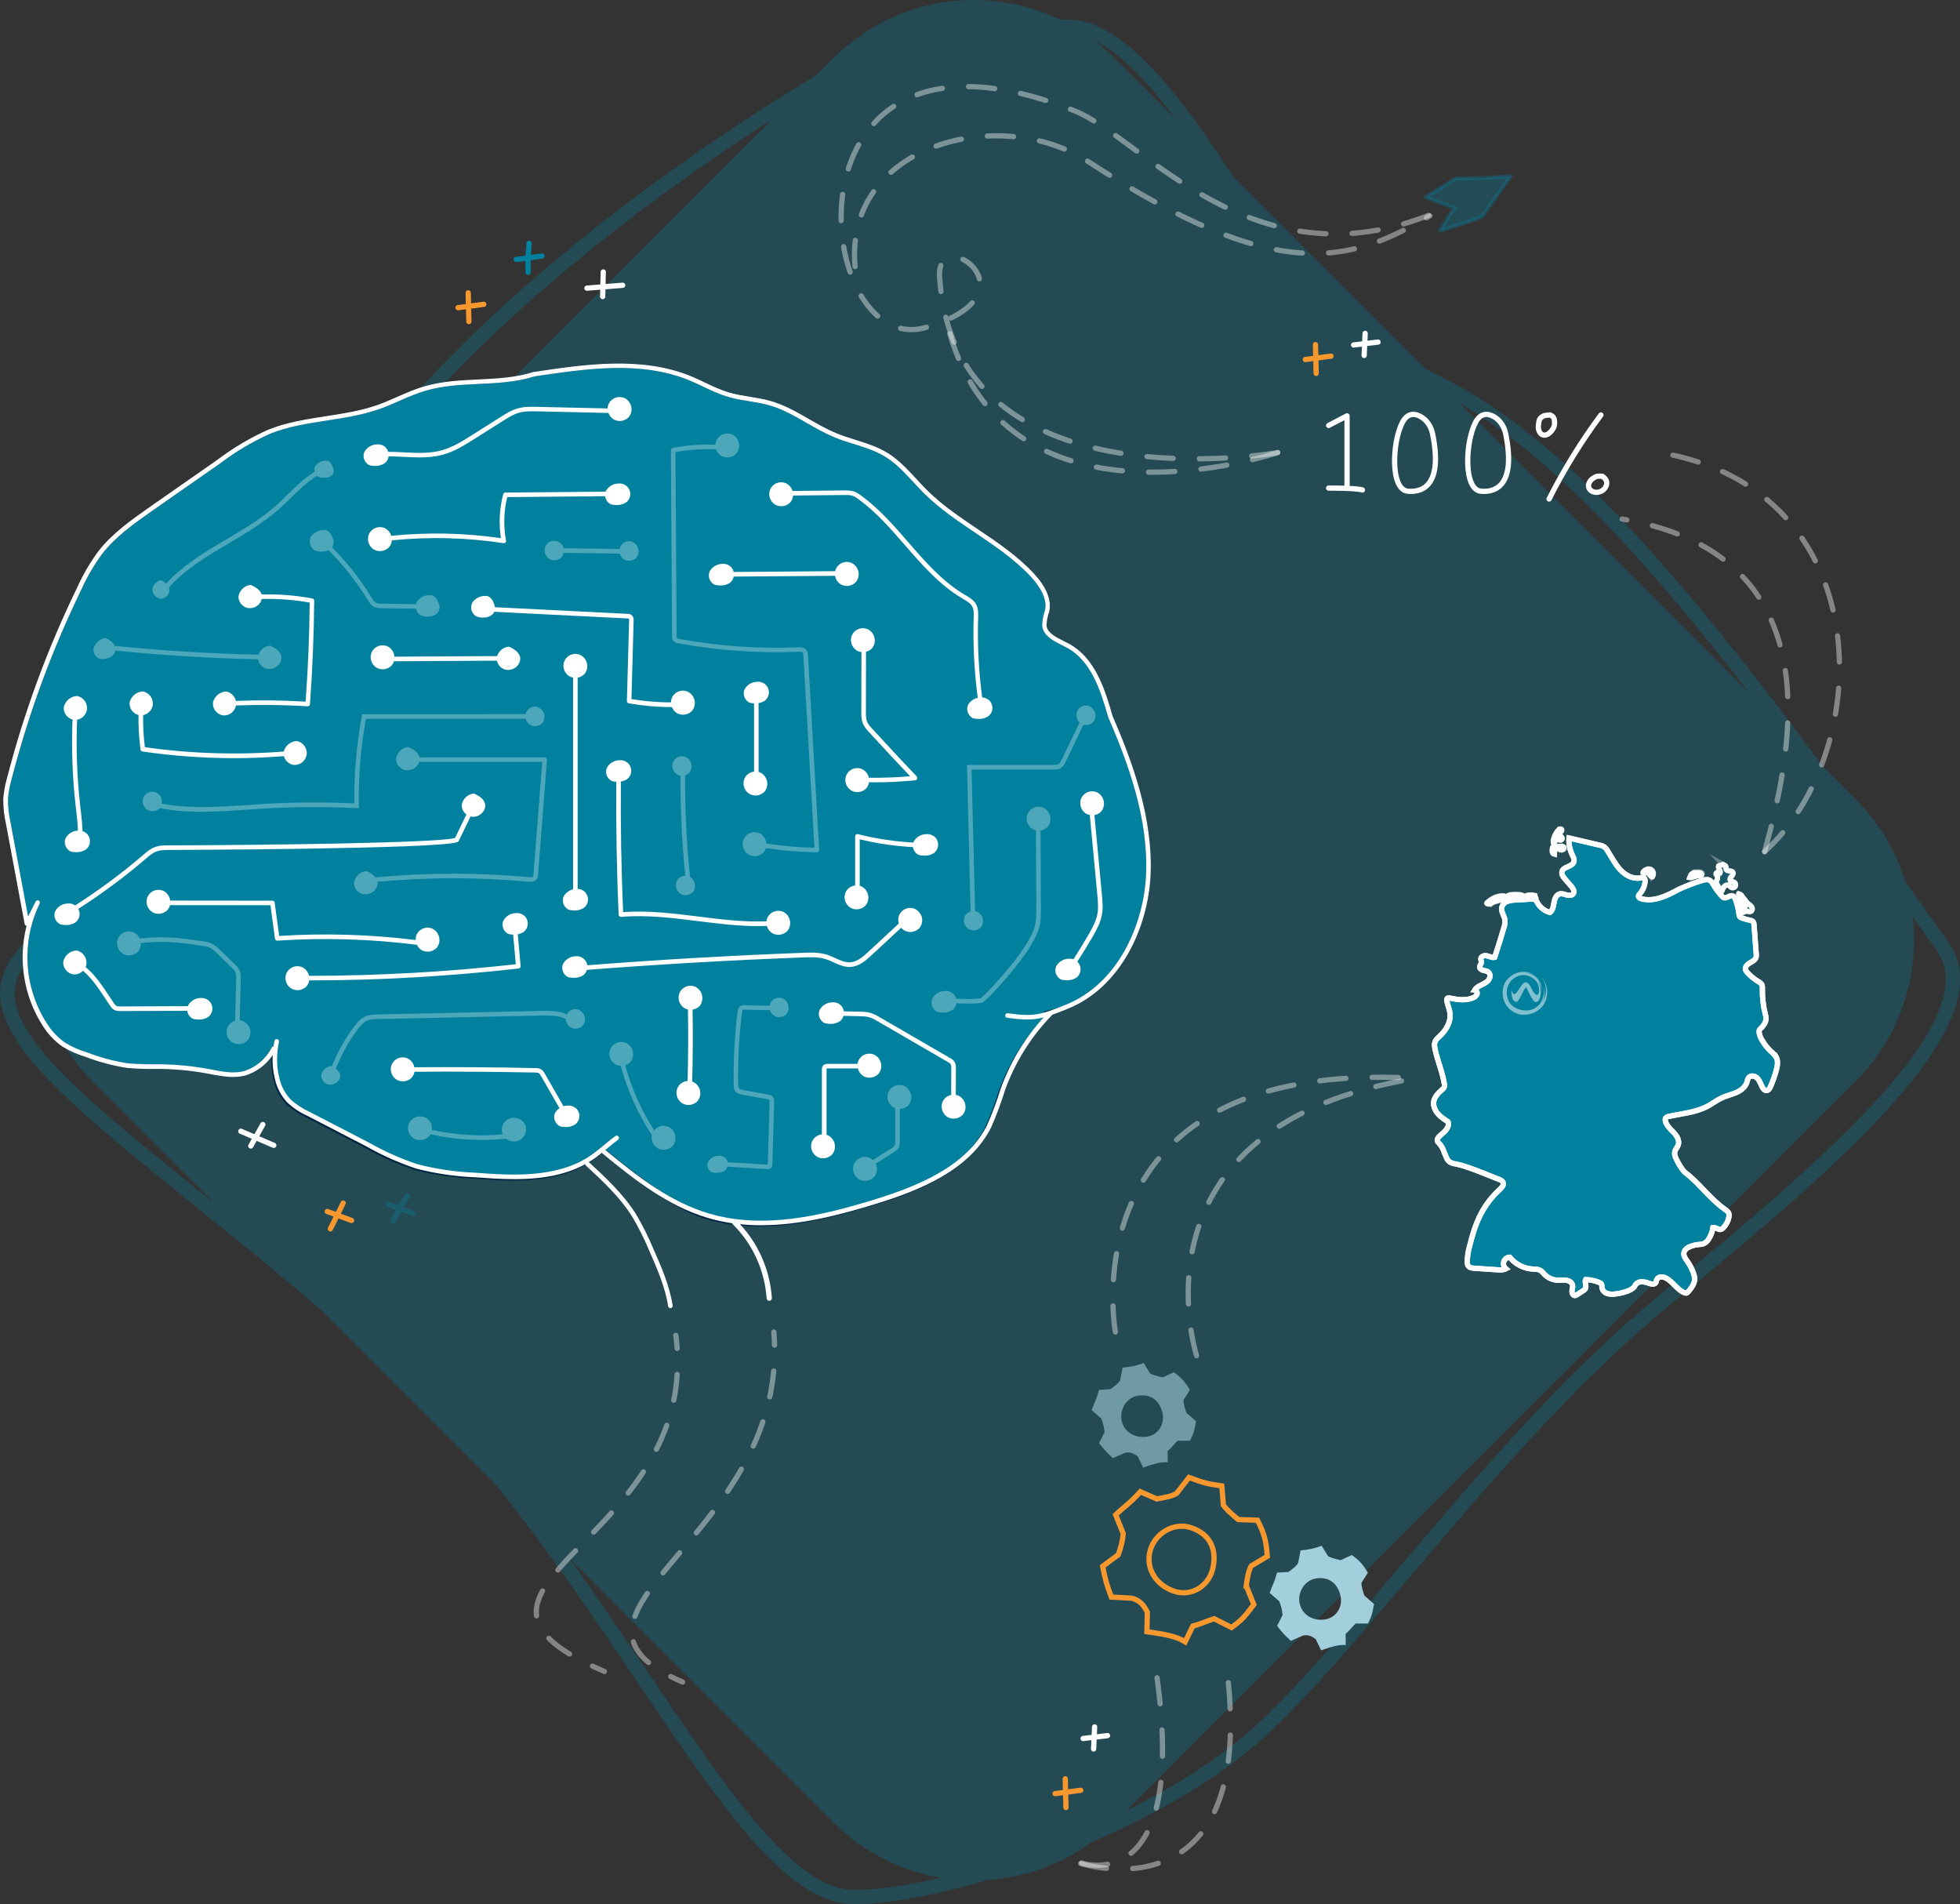 <svg xmlns="http://www.w3.org/2000/svg" id="Ebene_2" data-name="Ebene 2" viewBox="0 0 373.71 362.99"><rect x="0" y="0" width="373.71" height="362.99" fill="#333333" stroke="none"/><defs><style>      .cls-1, .cls-2, .cls-3, .cls-4, .cls-5, .cls-6, .cls-7, .cls-8 {        stroke-linecap: round;        stroke-linejoin: round;      }      .cls-1, .cls-2, .cls-3, .cls-4, .cls-6, .cls-9, .cls-7, .cls-8 {        fill: none;      }      .cls-1, .cls-9 {        stroke: #f7982f;      }      .cls-2, .cls-10, .cls-11, .cls-6, .cls-12, .cls-7, .cls-8 {        stroke: #fff;      }      .cls-3 {        stroke: #02819e;      }      .cls-4, .cls-5 {        stroke: #0087aa;      }      .cls-13, .cls-10, .cls-12 {        fill: #02819e;      }      .cls-14 {        fill: #002542;      }      .cls-15, .cls-16, .cls-17 {        fill: #fff;      }      .cls-18, .cls-11, .cls-19 {        fill: #a2cfdb;      }      .cls-10, .cls-11, .cls-5, .cls-17, .cls-20 {        opacity: .3;      }      .cls-10, .cls-11, .cls-12, .cls-9 {        stroke-miterlimit: 10;      }      .cls-5 {        fill: #0087aa;        stroke-width: .71px;      }      .cls-6 {        stroke-dasharray: 0 0 5 5;      }      .cls-6, .cls-21 {        opacity: .4;      }      .cls-22 {        opacity: .3;      }      .cls-7 {        stroke-dasharray: 0 0 4.97 4.97;      }      .cls-8 {        stroke-dasharray: 0 0 4.96 4.96;      }      .cls-23 {        isolation: isolate;        opacity: .3;      }      .cls-19 {        opacity: .6;      }      .cls-16 {        opacity: .5;      }      .cls-20 {        fill: #0083a2;      }    </style></defs><g id="Inhalte"><g><path class="cls-20" d="M371.38,179.42c-1.71-2.34-4.06-5.67-6.78-9.52-.44-.63-.9-1.27-1.36-1.93-1.77-5.71-4.9-11.08-9.42-15.6l-6.35-6.35c-14.46-19.65-32.45-42.53-48.65-57.2-11.24-10.18-19.88-15.13-27.01-18.47l-36.72-36.72c-9.53-14.81-20.75-29.61-30.93-29.87-.63-.02-1.28-.02-1.95,0-14.14-6.82-31.63-4.37-43.36,7.36l-3.31,3.31c-13.21,7.9-43.8,27.45-69.25,53.16-20.6,20.82-37.6,43.22-50.74,66.83l-17.95,17.95c-7.07,7.07-10.76,16.23-11.09,25.49-6.05,5.76-9.62,11.23-2.74,21.38,5.58,8.22,18.61,18.72,33.69,30.88,7.48,6.03,15.71,12.66,23.92,19.75l33.1,33.1c.19,.24,.39,.48,.59,.72,9.8,12.23,18.62,25.32,26.4,36.86,15.97,23.7,28.59,42.43,41.33,42.43,6.26,0,15.38-1.64,25.47-4.61,6.99-.47,13.87-2.85,19.78-7.16,12.79-5.51,25.28-12.72,34.17-21.14,8.04-7.61,17-18.17,26.48-29.34,14.61-17.21,31.16-36.72,49.68-52,30.31-25.02,64.67-53.38,53.01-69.32Zm-74.39-88.57c11.92,10.8,24.86,26.13,36.63,41.33l-55.36-55.36c5.34,3.13,11.48,7.47,18.73,14.03ZM224.37,22.92l-11.8-11.8c-1.24-1.24-2.54-2.36-3.89-3.39,5.04,2.45,10.47,8.26,15.69,15.19ZM88.22,69.5c20.17-20.38,43.6-36.86,58.89-46.65L43.06,126.9c12.22-20.16,27.33-39.38,45.16-57.4ZM39.16,228c-14.92-12.02-27.8-22.41-33.15-30.29-5.03-7.42-3.67-11.56,.54-16.06,.56,8.9,4.24,17.64,11.04,24.45l23.3,23.3c-.58-.47-1.16-.93-1.73-1.39Zm84.56,91.04c-4.67-6.93-9.73-14.42-15.14-21.96l50.26,50.26c5.81,5.81,13.04,9.34,20.58,10.6-6.51,1.51-12.28,2.32-16.63,2.32-11.29,0-24.17-19.1-39.07-41.23Zm192.92-72.4c-18.7,15.44-35.34,35.04-50.02,52.34-9.43,11.11-18.34,21.61-26.27,29.12-6.87,6.5-15.92,12.26-25.58,17.05l139.05-139.05c8.57-8.57,12.18-20.22,10.85-31.39,1.76,2.48,3.3,4.65,4.52,6.31,10.14,13.87-24.62,42.56-52.55,65.61Z"></path><g><g><path class="cls-1" d="M203.11,339.08l.13,5.48"></path><path class="cls-1" d="M201.17,341.91l4.9-.64"></path></g><g><path class="cls-2" d="M208.71,329.18c-.06,1.08-.13,3.13-.19,4.21"></path><path class="cls-2" d="M206.51,331.4l4.66-.55"></path></g></g><g><g><path class="cls-1" d="M250.82,65.7l.13,5.48"></path><path class="cls-1" d="M248.88,68.53c1.63-.21,3.27-.43,4.9-.64"></path></g><g><path class="cls-2" d="M260.29,63.55c-.06,1.08-.13,3.13-.19,4.21"></path><path class="cls-2" d="M258.09,65.76c1.55-.18,3.11-.37,4.66-.55"></path></g></g><g><g><path class="cls-1" d="M65.43,229.34c-.81,1.64-1.63,3.27-2.44,4.91"></path><path class="cls-1" d="M62.4,230.94l4.63,1.71"></path></g><g><path class="cls-2" d="M50.11,214.36l-2.29,4.09"></path><path class="cls-2" d="M45.92,215.64c2.09,.9,4.19,1.8,6.28,2.69"></path></g><g class="cls-22"><path class="cls-4" d="M74.07,229.58c1.54,.57,3.09,1.14,4.63,1.71"></path><path class="cls-4" d="M77.68,227.99c-1.02,1.54-1.93,3.15-2.74,4.81"></path></g></g><g><g><path class="cls-1" d="M89.27,55.82l.13,5.48"></path><path class="cls-1" d="M87.34,58.65c1.63-.21,3.27-.43,4.9-.64"></path></g><g><path class="cls-2" d="M115.02,51.84l-.11,4.69"></path><path class="cls-2" d="M111.91,54.93c2.27-.18,4.54-.37,6.81-.55"></path></g><g><path class="cls-3" d="M98.43,49.45c1.63-.21,3.27-.43,4.9-.64"></path><path class="cls-3" d="M100.88,46.37c-.18,1.84-.24,3.68-.18,5.53"></path></g></g><path class="cls-9" d="M237.61,302.31c.24-1.66,.42-2.84,.97-3.81l3.06-1.83c-.23-2.95-.55-4.26-1.88-6.88l-3.68-.13c-1.82-1.52-2.31-2.08-2.82-2.74l-.3-3.67c-2.81-.39-3.45-.58-6.25-1.61l-2.36,3.02c-.83,.56-2.1,.76-3.78,1.07l-3.14-1.37c-2.07,2.3-2.74,2.53-4.71,4.4l1.44,3.56c-.16,1.76-.51,2.84-.96,4.07l-2.96,2.19c.61,3.01,.72,3.27,1.66,5.86l3.92,.21c1.68,.48,2.24,1.39,2.95,2.67l-.09,3.72c3.7,.51,5.71,.94,7.29,1.93l1.46-3c1.41-.36,2.69-.97,4.07-1.41l3.32,1.68c2.18-1.61,2.35-1.93,4.25-4.37l-1.44-3.56Zm-13.81,.99c-3.34-1.13-5.38-4.26-4.53-7.61,.85-3.35,4.48-5.56,7.77-4.49,3.98,1.29,5.02,4.56,4.17,7.92-.85,3.35-4.13,5.3-7.41,4.19Z"></path><path class="cls-18" d="M260.15,304.16c-.34-1.01-.58-1.73-.55-2.45l1.21-1.92c-.98-1.61-1.54-2.26-3.06-3.37l-2.13,.99c-1.48-.34-1.91-.52-2.39-.75l-1.23-2c-1.71,.59-2.13,.67-4.02,.89l-.47,2.4c-.31,.56-.97,1.04-1.84,1.7l-2.18,.13c-.51,1.91-.83,2.23-1.41,3.86l1.84,1.61c.42,1.05,.53,1.76,.63,2.59l-1.05,2.1c1.21,1.53,1.35,1.65,2.63,2.85l2.29-1.01c1.09-.22,1.67,.14,2.45,.67l1.02,2.14c2.25-.78,3.52-1.11,4.7-1l-.03-2.13c.7-.61,1.25-1.33,1.9-1.98h2.37c.77-1.54,.78-1.78,1.16-3.71l-1.84-1.61Zm-7.57,4.55c-2.23,.32-4.29-.87-4.77-3.02-.48-2.15,.94-4.46,3.12-4.8,2.64-.41,4.17,1.15,4.66,3.3,.48,2.15-.82,4.2-3.01,4.52Z"></path><path class="cls-19" d="M226.21,269.32c-.34-1.01-.58-1.73-.55-2.45l1.21-1.92c-.98-1.61-1.54-2.26-3.06-3.37l-2.13,.99c-1.48-.34-1.91-.52-2.39-.75l-1.23-2c-1.71,.59-2.13,.67-4.02,.89l-.47,2.4c-.31,.56-.97,1.04-1.84,1.7l-2.18,.13c-.51,1.91-.83,2.23-1.41,3.86l1.84,1.61c.42,1.05,.53,1.76,.63,2.59l-1.05,2.1c1.21,1.53,1.35,1.65,2.63,2.85l2.29-1.01c1.09-.22,1.67,.14,2.45,.67l1.02,2.14c2.25-.78,3.52-1.11,4.7-1l-.03-2.13c.7-.61,1.25-1.33,1.9-1.98h2.37c.77-1.54,.78-1.78,1.16-3.71l-1.84-1.61Zm-7.57,4.55c-2.23,.32-4.29-.87-4.77-3.02-.48-2.15,.94-4.46,3.12-4.8,2.64-.41,4.17,1.15,4.66,3.3,.48,2.15-.82,4.2-3.01,4.52Z"></path><g><path class="cls-2" d="M287.08,82.66c-.28-1.37-1.1-2.63-2.34-3.29-1.1-.58-2.45-.69-3.42,1.18-1.94,3.74-2.32,12.79,1.05,13.09,3.19,.28,6.64-1.58,4.71-10.98Z"></path><path class="cls-2" d="M273.14,82.66c-.28-1.37-1.1-2.63-2.34-3.29-1.1-.58-2.45-.69-3.42,1.18-1.94,3.74-2.32,12.79,1.05,13.09,3.19,.28,6.64-1.58,4.71-10.98Z"></path><g><polyline class="cls-2" points="253.33 81.1 256.84 79.27 256.84 93.04"></polyline><path class="cls-2" d="M253.33,93.04s5.29-.03,6.44,.36"></path><path class="cls-2" d="M295.36,95.12c2.83-5.61,6.15-10.98,9.89-16.02"></path><path class="cls-2" d="M295.53,79.1c-.57,.08-.98,.03-1.38,.27-.78,.48-.69,.9-.8,1.54-.15,.8,.11,1.82,.9,2.01,.66,.16,1.29-.38,1.69-.93,.26-.36,.48-.78,.46-1.23s.13-1.3-.86-1.67Z"></path><path class="cls-2" d="M305.55,90.8c-.93-.06-1.09-.07-1.74,.33s-1.15,1.22-.84,1.92c.15,.34,.47,.58,.81,.7,.88,.32,1.96-.11,2.38-.94s.16-1.46-.63-2.01Z"></path></g></g><g class="cls-21"><g><path class="cls-2" d="M128.86,254.55c.11,.84,.19,1.67,.25,2.49"></path><path class="cls-7" d="M129.12,262c-2,31.78-44.56,40.74-18.39,54.5"></path><path class="cls-2" d="M112.96,317.6c.72,.34,1.48,.68,2.28,1.02"></path></g></g><g class="cls-21"><g><path class="cls-2" d="M147.55,253.91c.07,.84,.11,1.68,.13,2.5"></path><path class="cls-8" d="M147.52,261.36c-2.93,31.6-40.61,45.35-21.81,57.01"></path><path class="cls-2" d="M127.88,319.58c.7,.35,1.45,.71,2.27,1.06"></path></g></g><path class="cls-6" d="M206.06,355.23s33.69,10.86,27.89-36.85"></path><path class="cls-6" d="M206.23,355.13s20.63,7.09,14.18-36.75"></path><path class="cls-6" d="M212.67,253.91s-9.67-52.22,57.38-48.36"></path><path class="cls-6" d="M336.46,162.35c21.28-19.34,21.92-68.99-19.99-76.08"></path><path class="cls-6" d="M243.62,86.27s-61.69,10.95-64.47-33.53c-.64-10.32,19.34,3.22-2.58,9.67-21.92,6.45-29.29-64.33,28.37-41.26,12.89,5.16,34.82,34.82,70.28,18.7"></path><path class="cls-6" d="M228.15,258.42s-14.18-43.84,41.91-52.87"></path><path class="cls-6" d="M336.46,162.35c4.51-16.76,14.74-56.32-27.16-63.41"></path><path class="cls-6" d="M163.03,50.81c-2.09-23.34,27.72-30.95,44.49-19.99,36.01,23.55,49.74,19.37,65.12,10.32"></path><path class="cls-6" d="M243.62,86.27s-52.87,18.05-63.19-25.15"></path><g><path class="cls-13" d="M211.69,136.25c-1.47-5.22-3.35-10.89-8.09-13.45-1.83-.99-4.3-1.84-4.49-3.91,.05-.94,.24-1.86,.55-2.75,.48-2.51-1.1-4.93-2.83-6.8-5.86-6.29-14.19-9.78-20.31-15.82-2.47-2.45-4.6-5.32-7.56-7.13s-6.48-2.38-9.67-3.7c-4.26-1.74-7.95-4.8-12.37-6.09-2.61-.77-5.43-.87-8.07-1.66s-4.83-2.11-7.27-3.11c-9.24-3.79-19.71-2.28-29.74-.78-6.61,2.13-13.93,.77-20.63,2.7-3.16,.87-6.09,2.54-9.18,3.61-6.71,2.32-14.14,2.02-20.73,4.67-3.4,1.52-6.61,3.43-9.57,5.67l-12.93,9.05c-3.48,2.45-7.07,4.96-9.7,8.34-1.59,2.17-2.95,4.51-4.05,6.96-5.62,11.56-10.07,23.65-13.28,36.1-.37,1.26-.61,2.56-.71,3.86-.01,1.59,.16,3.18,.51,4.73,1.16,6.35,2.35,12.71,3.56,19.07l2.02-4c-3.64,7.44-3.12,16.25,1.36,23.21,.94,1.51,2.16,2.82,3.61,3.85,1.36,.82,2.82,1.47,4.35,1.92,2.53,.98,5.15,1.68,7.83,2.09,2,.16,4.01,.22,6.02,.17,3.07,.03,6.14,.32,9.17,.87,2.4,.44,4.9,1.04,7.25,.38,2.36-.79,4.31-2.47,5.44-4.68h.17c-.29,1.95-.21,3.94,.24,5.86,.35,1.62,1.11,3.12,2.23,4.35,1.1,1.02,2.36,1.86,3.73,2.48l11.27,5.86c2.99,1.68,6.14,3.07,9.4,4.15,3.66,.94,7.41,1.49,11.19,1.65,7.51,.57,15.67,.97,21.94-3.17,.86-.58,1.69-1.21,2.48-1.88,5.86,4.84,13.53,10.86,19.84,12.75,10.36,3.1,21.51,.56,31.84-2.61,8.56-2.61,17.76-6.36,21.76-14.35,1.03-2.32,1.92-4.71,2.66-7.14,1.97-5.32,5.04-10.16,9-14.22l-.57-.46c1.33-.26,2.62-.63,3.88-1.12,9.75-3.9,15.27-14.91,15.7-25.4s-3.21-20.78-7.26-30.14Z"></path><path class="cls-14" d="M144.84,233.79c-3.47,0-6.91-.42-10.29-1.43-6.07-1.82-13.35-7.36-19.71-12.6-.72,.59-1.47,1.16-2.24,1.68-6.17,4.08-14.03,3.86-22.22,3.24-3.79-.15-7.58-.71-11.27-1.66-3.31-1.09-6.5-2.5-9.51-4.19l-11.26-5.85c-1.39-.63-2.69-1.49-3.83-2.55-1.19-1.31-2-2.88-2.36-4.58-.34-1.46-.47-2.95-.39-4.43-1.21,1.67-2.9,2.91-4.88,3.58-2.23,.63-4.52,.19-6.74-.23l-.73-.14c-2.99-.54-6.05-.83-9.09-.86-2,.05-4.05-.01-6.05-.18-2.74-.42-5.4-1.13-7.96-2.12-1.53-.45-3.03-1.11-4.42-1.96-1.53-1.09-2.78-2.42-3.76-3.99-3.64-5.65-4.7-12.6-3.07-19.02-.18-.03-.33-.17-.36-.35-1.21-6.34-2.41-12.76-3.56-19.07-.36-1.57-.53-3.19-.52-4.82,.11-1.37,.36-2.7,.73-3.98,3.21-12.43,7.69-24.61,13.31-36.16,1.1-2.46,2.48-4.83,4.09-7.03,2.64-3.39,6.2-5.9,9.65-8.33l13.07-9.16c2.98-2.25,6.23-4.18,9.65-5.72,3.55-1.43,7.37-2.02,11.07-2.59,3.24-.5,6.59-1.02,9.7-2.1,1.3-.45,2.6-1.02,3.86-1.58,1.72-.76,3.5-1.54,5.35-2.05,3.3-.95,6.77-1.11,10.13-1.27,3.51-.17,7.13-.34,10.48-1.42,9.7-1.45,20.6-3.08,30.04,.79,.91,.37,1.8,.8,2.66,1.21,1.44,.69,2.94,1.4,4.57,1.89,1.3,.39,2.69,.61,4.03,.83,1.34,.22,2.72,.44,4.04,.83,2.57,.75,4.92,2.1,7.2,3.41,1.68,.97,3.42,1.96,5.21,2.7,1.19,.49,2.45,.89,3.67,1.27,2.05,.64,4.17,1.31,6.06,2.46,2.16,1.32,3.9,3.2,5.57,5.01,.67,.73,1.36,1.48,2.07,2.18,2.88,2.84,6.32,5.16,9.65,7.4,3.72,2.5,7.56,5.09,10.67,8.44,2.37,2.56,3.36,4.97,2.94,7.18-.32,.91-.49,1.8-.54,2.69,.14,1.43,1.75,2.23,3.31,3.01,.33,.16,.65,.33,.96,.49,4.82,2.61,6.74,8.19,8.29,13.68,3.86,8.92,7.73,19.49,7.28,30.31-.41,9.82-5.51,21.6-15.98,25.78-1.01,.39-2.04,.71-3.09,.96,.03,.06,.05,.12,.06,.19,0,.12-.04,.24-.12,.33-3.95,4.04-6.94,8.77-8.9,14.07-.74,2.41-1.64,4.83-2.67,7.16-4.09,8.19-13.43,11.97-22.03,14.59-7.1,2.18-14.5,4.04-21.8,4.04Zm-30-15.04c.1,0,.2,.03,.28,.1,6.36,5.25,13.67,10.87,19.68,12.67,10.26,3.07,21.25,.56,31.59-2.61,8.42-2.57,17.56-6.26,21.5-14.13,1.01-2.28,1.9-4.67,2.64-7.07,1.96-5.28,4.9-10,8.77-14.05l-.2-.16c-.13-.11-.19-.28-.15-.44,.04-.16,.17-.29,.34-.32,1.3-.25,2.58-.62,3.81-1.1,10.11-4.04,15.03-15.47,15.42-25.01,.44-10.65-3.4-21.12-7.22-29.95,0-.02-.01-.04-.02-.05-1.5-5.33-3.34-10.73-7.87-13.18-.3-.16-.61-.32-.93-.48-1.69-.84-3.6-1.8-3.78-3.77,.05-1.04,.24-2.01,.57-2.94,.35-1.85-.57-4.01-2.74-6.36-3.04-3.27-6.84-5.83-10.52-8.31-3.36-2.26-6.84-4.61-9.77-7.5-.72-.71-1.42-1.47-2.1-2.2-1.64-1.77-3.33-3.61-5.39-4.86-1.8-1.1-3.87-1.75-5.87-2.37-1.24-.39-2.52-.79-3.74-1.29-1.85-.76-3.61-1.77-5.32-2.75-2.23-1.28-4.53-2.61-7.01-3.33-1.27-.38-2.62-.59-3.93-.81-1.37-.22-2.78-.45-4.14-.86-1.69-.51-3.22-1.23-4.69-1.94-.85-.4-1.72-.82-2.61-1.18-9.22-3.78-19.53-2.24-29.51-.76-3.39,1.1-7.08,1.27-10.64,1.44-3.31,.16-6.73,.32-9.93,1.24-1.79,.49-3.54,1.26-5.23,2-1.28,.56-2.59,1.14-3.93,1.6-3.19,1.1-6.58,1.63-9.85,2.13-3.64,.56-7.41,1.14-10.86,2.53-3.34,1.5-6.54,3.39-9.47,5.62l-13.08,9.16c-3.4,2.39-6.91,4.87-9.46,8.15-1.56,2.14-2.91,4.45-3.99,6.87-5.6,11.52-10.06,23.63-13.26,36.03-.36,1.24-.6,2.51-.7,3.79-.01,1.52,.16,3.08,.5,4.6,1.08,5.91,2.2,11.9,3.32,17.83l1.44-2.85c.11-.21,.37-.3,.58-.19,.21,.11,.3,.37,.2,.58-3.55,7.26-3.04,15.99,1.33,22.79,.91,1.47,2.09,2.73,3.5,3.73,1.3,.79,2.73,1.42,4.22,1.86,2.53,.98,5.13,1.67,7.78,2.08,1.95,.16,3.96,.21,5.95,.17,3.11,.03,6.22,.32,9.25,.88l.73,.14c2.12,.4,4.31,.82,6.32,.25,2.24-.75,4.08-2.34,5.17-4.46,.07-.15,.22-.24,.39-.24h.17c.13,0,.25,.06,.33,.15,.08,.1,.12,.22,.1,.35-.28,1.9-.2,3.82,.23,5.7,.33,1.55,1.07,2.99,2.13,4.16,1.04,.97,2.26,1.77,3.59,2.38l11.29,5.87c2.97,1.67,6.11,3.06,9.34,4.12,3.6,.92,7.33,1.47,11.07,1.62,8.05,.61,15.75,.83,21.68-3.1,.83-.57,1.66-1.19,2.44-1.85,.08-.07,.18-.1,.28-.1Z"></path><path class="cls-15" d="M44.45,205.3c-1.44,0-2.89-.28-4.31-.54l-.73-.14c-2.99-.54-6.05-.83-9.09-.86-2,.05-4.05-.01-6.05-.18-2.74-.42-5.4-1.13-7.96-2.12-1.53-.45-3.03-1.11-4.42-1.96-1.53-1.09-2.78-2.42-3.76-3.99-3.64-5.65-4.7-12.6-3.07-19.02-.18-.03-.33-.17-.36-.35l-3.56-19.07c-.36-1.57-.53-3.19-.52-4.82,.11-1.37,.36-2.7,.73-3.98,3.21-12.43,7.69-24.61,13.31-36.16,1.1-2.46,2.48-4.83,4.09-7.03,2.64-3.39,6.2-5.9,9.65-8.33l13.07-9.12c2.97-2.25,6.23-4.18,9.64-5.71,3.55-1.43,7.37-2.02,11.07-2.59,3.24-.5,6.59-1.02,9.7-2.1,1.3-.45,2.6-1.02,3.86-1.58,1.72-.76,3.5-1.54,5.35-2.05,3.3-.95,6.77-1.11,10.13-1.27,3.51-.17,7.13-.34,10.48-1.42,9.7-1.45,20.6-3.08,30.04,.79,.91,.37,1.8,.8,2.66,1.21,1.44,.69,2.94,1.4,4.57,1.89,1.3,.39,2.69,.61,4.03,.83,1.34,.22,2.72,.44,4.04,.83,2.57,.75,4.92,2.1,7.2,3.41,1.68,.97,3.42,1.96,5.21,2.7,1.19,.49,2.45,.89,3.67,1.27,2.05,.64,4.17,1.31,6.06,2.46,2.16,1.32,3.9,3.2,5.57,5.01,.67,.73,1.36,1.48,2.07,2.18,2.88,2.84,6.32,5.16,9.65,7.4,3.72,2.5,7.56,5.09,10.67,8.44,2.37,2.56,3.36,4.97,2.94,7.18-.32,.91-.49,1.8-.54,2.69,.14,1.43,1.75,2.23,3.31,3.01,.33,.16,.65,.33,.96,.49,4.83,2.61,6.75,8.2,8.3,13.71,3.84,8.87,7.72,19.44,7.28,30.24-.41,9.83-5.51,21.6-16,25.74-4.85,1.92-6.19,2.34-11.36,1.62-.24-.03-.4-.25-.37-.49,.03-.24,.26-.39,.49-.37,4.97,.7,6.15,.32,10.92-1.56,10.13-3.99,15.06-15.42,15.45-24.97,.44-10.63-3.4-21.09-7.22-29.92-1.52-5.38-3.36-10.79-7.89-13.24-.3-.16-.61-.32-.93-.48-1.69-.84-3.6-1.8-3.78-3.77,.05-1.04,.24-2.01,.57-2.94,.35-1.85-.57-4.01-2.74-6.36-3.04-3.27-6.84-5.83-10.52-8.31-3.36-2.26-6.84-4.61-9.77-7.5-.72-.71-1.42-1.47-2.1-2.2-1.64-1.77-3.33-3.61-5.39-4.86-1.8-1.1-3.87-1.75-5.87-2.37-1.24-.39-2.52-.79-3.74-1.29-1.85-.76-3.61-1.77-5.32-2.75-2.23-1.28-4.53-2.61-7.01-3.33-1.27-.38-2.62-.59-3.93-.81-1.37-.22-2.78-.45-4.14-.86-1.69-.51-3.22-1.23-4.69-1.94-.85-.4-1.72-.82-2.61-1.18-9.22-3.78-19.53-2.24-29.51-.76-3.39,1.1-7.08,1.27-10.64,1.44-3.31,.16-6.73,.32-9.93,1.24-1.79,.49-3.54,1.26-5.23,2-1.27,.56-2.59,1.14-3.93,1.6-3.19,1.1-6.58,1.63-9.85,2.13-3.64,.56-7.41,1.14-10.86,2.53-3.34,1.5-6.54,3.39-9.47,5.62l-13.08,9.13c-3.4,2.39-6.91,4.87-9.46,8.15-1.56,2.14-2.91,4.45-3.99,6.87-5.6,11.52-10.06,23.63-13.26,36.03-.36,1.24-.6,2.52-.7,3.79-.01,1.52,.16,3.08,.5,4.6l3.33,17.82,1.44-2.85c.11-.21,.37-.3,.58-.19,.21,.11,.3,.37,.2,.58-3.55,7.26-3.04,15.99,1.33,22.79,.91,1.47,2.09,2.73,3.5,3.73,1.3,.79,2.73,1.42,4.22,1.86,2.53,.98,5.13,1.67,7.78,2.08,1.95,.16,3.96,.21,5.95,.17,3.11,.03,6.22,.32,9.25,.88l.73,.14c2.12,.4,4.31,.82,6.32,.25,2.24-.75,4.08-2.34,5.17-4.46,.11-.21,.38-.3,.59-.19,.21,.11,.3,.37,.19,.59-1.19,2.33-3.21,4.07-5.69,4.9-.81,.23-1.62,.32-2.44,.32Z"></path><path class="cls-15" d="M127.82,249.36c-.21,0-.4-.15-.43-.37-.57-3.73-2.18-7.34-3.59-10.54-.94-2.28-2.05-4.5-3.31-6.61-2.33-3.69-5.6-6.72-8.77-9.65-.18-.16-.19-.44-.02-.61,.16-.18,.44-.19,.61-.02,3.21,2.97,6.52,6.04,8.92,9.83,1.28,2.16,2.42,4.42,3.37,6.73,1.43,3.23,3.06,6.9,3.65,10.74,.04,.24-.13,.46-.36,.5-.02,0-.05,0-.07,0Z"></path><path class="cls-15" d="M145.15,233.57c-3.47,0-6.92-.42-10.31-1.44-7.37-2.21-13.66-7.06-19.99-12.27-.19-.15-.21-.43-.06-.61,.15-.19,.43-.21,.61-.06,6.5,5.34,12.46,9.94,19.68,12.1,10.28,3.08,21.25,.57,31.59-2.61,8.41-2.6,17.54-6.31,21.5-14.13,1.01-2.28,1.9-4.67,2.64-7.07,1.99-5.46,5.03-10.32,9.05-14.48,.17-.17,.44-.18,.62-.01,.17,.17,.18,.44,.01,.62-3.94,4.07-6.92,8.83-8.85,14.15-.74,2.41-1.64,4.83-2.67,7.16-4.11,8.14-13.44,11.94-22.03,14.59-7.09,2.18-14.49,4.05-21.78,4.05Z"></path><path class="cls-2" d="M140.04,232.99c3.9,3.85,6.26,9,6.63,14.47"></path><path class="cls-15" d="M97.99,224.77c-2.62,0-5.14-.19-7.38-.35-3.79-.15-7.58-.71-11.27-1.66-3.3-1.11-6.47-2.52-9.46-4.22l-11.3-5.85c-1.4-.63-2.69-1.49-3.83-2.55-1.19-1.31-2-2.89-2.36-4.58-.54-2.25-.56-4.59-.06-7.14,.05-.24,.28-.39,.51-.34,.24,.05,.39,.28,.34,.51-.48,2.42-.46,4.64,.05,6.78,.33,1.56,1.07,2.99,2.13,4.16,1.04,.97,2.26,1.77,3.59,2.38l11.34,5.87c2.96,1.68,6.08,3.07,9.3,4.15,3.6,.92,7.33,1.47,11.07,1.62,6.46,.48,15.28,1.13,21.68-3.1,1.05-.69,2.05-1.52,3.02-2.32,.63-.53,1.29-1.07,1.96-1.57,.19-.14,.46-.11,.61,.09,.14,.19,.11,.46-.09,.61-.65,.49-1.29,1.02-1.93,1.55-.99,.82-2.01,1.67-3.1,2.38-4.38,2.89-9.78,3.59-14.83,3.59Z"></path><path class="cls-17" d="M47.55,195.87c-.25-.58-.72-1.03-1.31-1.27,0,0-.01,0-.02,0-.17-.06-.34-.09-.51-.11l.2-7.9c.01-.45,.02-.96-.16-1.45-.22-.58-.67-1.03-1.03-1.38l-2.56-2.49c-.56-.54-1.19-1.16-2-1.49-.48-.2-.96-.28-1.51-.36-5.33-.78-7.61-.95-12.02-.52-.25-.54-.69-1-1.29-1.23,0,0-.01,0-.02,0-1.13-.39-2.38,.17-2.85,1.28-.4,1.04-.03,2.2,.91,2.83,.37,.23,.8,.34,1.22,.34,.64,0,1.27-.26,1.74-.76,.14-.18,.26-.39,.35-.6,.13-.33,.17-.67,.16-1,4.25-.41,6.48-.24,11.68,.52,.48,.07,.92,.14,1.3,.3,.66,.27,1.2,.8,1.72,1.31l2.56,2.49c.33,.32,.68,.66,.82,1.06,.12,.34,.11,.74,.1,1.13l-.2,8c-.64,.19-1.19,.65-1.47,1.3-.4,1.04-.03,2.2,.91,2.83,.37,.23,.8,.34,1.22,.34,.64,0,1.27-.26,1.74-.76,.14-.18,.26-.38,.35-.6,.23-.59,.22-1.24-.03-1.83Z"></path><g class="cls-23"><path class="cls-15" d="M102.62,134.8c-.92-.32-1.93,.13-2.31,1.03-.04,.1-.06,.2-.09,.3l-31.16,.02-.07,.36c-1.01,5.48-1.5,11.07-1.44,16.64-5.74-.28-11.56-.24-17.29,.1-1.05,.06-2.11,.14-3.17,.21-5.39,.37-10.94,.74-16.24-.26,.18-.91-.31-1.83-1.2-2.18-.92-.32-1.93,.13-2.31,1.03-.32,.85-.02,1.8,.73,2.31,.77,.47,1.77,.34,2.39-.31,0,0,0,0,0-.01,2.65,.52,5.35,.7,8.05,.7,2.88,0,5.78-.2,8.62-.4,1.06-.07,2.11-.15,3.17-.21,5.85-.35,11.8-.38,17.66-.08l.46,.02v-.46c-.09-5.55,.36-11.12,1.35-16.58l30.46-.02c.11,.45,.38,.86,.79,1.14,.77,.47,1.77,.34,2.39-.31,.12-.15,.21-.32,.28-.49,.39-1-.1-2.13-1.1-2.53Z"></path></g><g class="cls-23"><path class="cls-15" d="M131.57,167.15c-.68-6.41-.99-12.91-.94-19.36,.3-.09,.59-.27,.82-.51,.12-.15,.21-.32,.28-.49,.39-1-.1-2.13-1.1-2.53-.92-.31-1.93,.13-2.31,1.03-.32,.85-.02,1.8,.73,2.31,.22,.14,.46,.22,.71,.26-.05,6.35,.26,12.75,.91,19.07-.71,.01-1.38,.43-1.68,1.12-.32,.85-.02,1.8,.73,2.31,.77,.47,1.77,.34,2.39-.31,.12-.15,.21-.32,.28-.49,.36-.91-.02-1.92-.83-2.39Z"></path></g><path class="cls-15" d="M174.79,148.01c-2.86-3.01-5.72-6.07-8.5-9.11-.36-.39-.73-.8-.94-1.27-.25-.58-.25-1.29-.25-1.92l.02-11.47c.43-.11,.83-.33,1.16-.68,.14-.18,.26-.39,.35-.6,.48-1.22-.12-2.61-1.35-3.09,0,0-.01,0-.02,0-1.13-.39-2.38,.17-2.85,1.28-.4,1.04-.03,2.2,.91,2.83,.29,.18,.61,.27,.93,.31l-.02,11.42c0,.71,0,1.52,.32,2.27,.26,.61,.7,1.09,1.09,1.52,2.58,2.82,5.23,5.67,7.89,8.47-2.61,.23-5.24,.32-7.86,.29-.16-.75-.69-1.41-1.46-1.72,0,0-.01,0-.02,0-1.13-.39-2.38,.17-2.85,1.28-.4,1.04-.03,2.2,.91,2.83,.37,.23,.8,.34,1.22,.34,.64,0,1.27-.26,1.74-.76,.14-.18,.26-.39,.35-.6,.07-.17,.11-.34,.13-.52,.35,0,.7,.02,1.06,.02,2.59,0,5.19-.13,7.76-.39,.17-.02,.31-.13,.36-.28s.02-.33-.09-.45Z"></path><path class="cls-15" d="M82.28,176.95s-.01,0-.02,0c-1.13-.39-2.38,.17-2.85,1.28-.12,.32-.16,.64-.15,.96-8.62-1.06-17.36-1.33-26.03-.78l-.86-6.34c-.03-.22-.21-.38-.43-.38l-19.49-.02c-.1-.84-.64-1.6-1.48-1.93,0,0-.01,0-.02,0-1.13-.39-2.38,.17-2.85,1.28-.4,1.04-.03,2.2,.91,2.83,.37,.23,.8,.34,1.22,.34,.64,0,1.27-.26,1.75-.76,.14-.18,.26-.39,.35-.6,.04-.1,.06-.19,.08-.29l19.16,.02,.86,6.37c.03,.23,.24,.41,.46,.38,8.86-.59,17.79-.32,26.6,.79,.18,.38,.46,.72,.83,.97,.37,.23,.8,.34,1.22,.34,.64,0,1.27-.26,1.75-.76,.14-.18,.26-.39,.34-.6,.48-1.22-.12-2.61-1.35-3.09Z"></path><path class="cls-17" d="M127.27,214.74s-.01,0-.02,0c-.93-.32-1.92,0-2.52,.74-2.45-3.8-4.33-8.04-5.52-12.41,.37-.12,.71-.32,1-.63,.14-.18,.26-.38,.35-.6,.23-.59,.22-1.24-.03-1.83-.25-.58-.72-1.03-1.31-1.27,0,0-.01,0-.02,0-1.13-.39-2.38,.17-2.85,1.28-.4,1.04-.03,2.2,.91,2.83,.34,.21,.72,.31,1.1,.33,1.25,4.66,3.29,9.18,5.94,13.2-.2,.94,.19,1.91,1.02,2.46,.37,.23,.8,.34,1.22,.34,.64,0,1.27-.26,1.75-.76,.14-.18,.26-.39,.34-.6,.48-1.22-.12-2.61-1.35-3.09Z"></path><path class="cls-17" d="M96.4,213.65s-.01,0-.01,.01c-.71,.68-.89,1.71-.51,2.58-4.5,.41-9.13,.12-13.55-.85,.06-.38,.04-.78-.09-1.17-.09-.21-.22-.41-.37-.58-.42-.48-1-.77-1.63-.82-.63-.04-1.25,.16-1.73,.58,0,0-.01,0-.01,.01-.86,.82-.95,2.19-.18,3.12,.74,.84,1.94,1.05,2.93,.51,.34-.2,.6-.49,.8-.82,4.71,1.05,9.66,1.34,14.46,.84,.74,.61,1.78,.72,2.65,.24,.38-.23,.67-.55,.87-.92,.29-.56,.36-1.25,.14-1.9-.1-.21-.22-.41-.37-.58-.86-.99-2.37-1.1-3.36-.24Z"></path><path class="cls-15" d="M133.75,191.12c.23-.59,.22-1.24-.03-1.82s-.72-1.03-1.31-1.27c0,0-.01,0-.02,0-1.13-.39-2.38,.17-2.85,1.28-.4,1.04-.03,2.2,.91,2.83,.23,.14,.47,.22,.72,.28,.08,4.53,.05,9.1-.07,13.64-.84,.06-1.61,.58-1.96,1.4-.4,1.04-.03,2.2,.91,2.83,.37,.23,.8,.34,1.22,.34,.64,0,1.27-.26,1.75-.76,.14-.18,.26-.39,.34-.6,.48-1.22-.12-2.61-1.34-3.09,0,0-.01,0-.02,0,0,0-.02,0-.02,0,.12-4.57,.15-9.16,.07-13.72,.51-.08,.99-.32,1.38-.72,.14-.18,.26-.39,.35-.6Z"></path><g class="cls-23"><path class="cls-15" d="M207.67,134.59c-.92-.31-1.93,.13-2.31,1.03-.29,.75-.08,1.58,.48,2.11l-3.4,7.06c-.19,.4-.38,.75-.66,.9-.24,.13-.57,.13-.87,.13h-16.54s.69,27.91,.69,27.91c-.5,.16-.93,.52-1.15,1.03-.32,.85-.02,1.8,.73,2.31,.77,.48,1.77,.34,2.39-.31,.12-.15,.21-.32,.28-.49,.39-1-.1-2.13-1.1-2.53-.09-.03-.19-.05-.29-.07l-.67-26.98h15.64c.38,0,.86,0,1.29-.23,.55-.3,.83-.87,1.03-1.29l3.38-7.02c.66,.17,1.38-.01,1.87-.53,.12-.15,.21-.32,.28-.49,.39-1-.1-2.13-1.1-2.53Z"></path></g><path class="cls-15" d="M166.51,200.97s-.01,0-.02,0c-1.13-.39-2.38,.17-2.85,1.28-.07,.18-.11,.37-.13,.55h-5.65c-.21,0-.64,0-.92,.31-.23,.26-.23,.59-.23,.79v12.34c-.81,.08-1.55,.59-1.9,1.39-.4,1.04-.03,2.2,.91,2.83,.37,.23,.8,.34,1.22,.34,.64,0,1.27-.26,1.75-.76,.15-.18,.26-.39,.35-.6,.48-1.22-.12-2.61-1.34-3.09,0,0-.01,0-.02,0-.03,0-.06-.01-.08-.02v-12.42s0-.19,0-.21c.02-.01,.08-.03,.27-.03h5.7c.14,.57,.48,1.07,.99,1.42,.37,.23,.8,.34,1.22,.34,.64,0,1.27-.26,1.75-.76,.14-.18,.26-.39,.34-.6,.48-1.22-.12-2.61-1.35-3.09Z"></path><path class="cls-17" d="M172.24,206.94s-.01,0-.02,0c-1.13-.39-2.38,.17-2.85,1.28-.4,1.04-.03,2.2,.91,2.83,.13,.08,.26,.12,.4,.18v6.34c.01,.27,.01,.55-.08,.75-.11,.24-.38,.42-.71,.63l-3.46,2.18c-.22-.2-.47-.37-.75-.48,0,0-.01,0-.02,0-1.13-.39-2.38,.17-2.85,1.28-.4,1.04-.03,2.2,.91,2.83,.37,.23,.8,.34,1.22,.34,.64,0,1.27-.26,1.74-.76,.15-.18,.26-.39,.35-.6,.23-.59,.22-1.24-.03-1.82-.01-.03-.03-.06-.05-.09l3.41-2.15c.34-.21,.8-.5,1.03-.99,.18-.38,.18-.8,.18-1.13v-6.18c.6-.01,1.22-.27,1.68-.75,.14-.18,.26-.39,.34-.6,.48-1.22-.12-2.61-1.35-3.09Z"></path><g class="cls-23"><path class="cls-15" d="M120.55,103.26c-.92-.32-1.93,.13-2.31,1.03-.05,.12-.08,.24-.1,.36l-10.69-.14c-.15-.58-.57-1.09-1.17-1.33-.92-.31-1.93,.13-2.31,1.03-.32,.85-.02,1.8,.73,2.31,.77,.47,1.77,.34,2.39-.31,.12-.15,.21-.32,.28-.49,.04-.11,.07-.22,.09-.33l10.71,.14c.12,.43,.39,.81,.78,1.08,.77,.47,1.77,.34,2.39-.31,.12-.15,.21-.32,.28-.49,.39-1-.1-2.13-1.1-2.53Z"></path></g><path class="cls-17" d="M154.04,125c-.02-.31-.05-.84-.4-1.21-.43-.44-1.06-.41-1.44-.4-7.59,.32-15.23-.22-22.69-1.6-.13-.02-.35-.07-.43-.15-.07-.08-.07-.31-.07-.46l-.22-35c2.55-.48,5.15-.64,7.74-.52,.17,.47,.48,.9,.93,1.2,.38,.23,.8,.34,1.22,.34,.64,0,1.27-.26,1.74-.76,.14-.18,.26-.39,.35-.6,.48-1.22-.12-2.61-1.35-3.09,0,0-.01,0-.02,0-1.12-.39-2.38,.17-2.85,1.28-.09,.25-.14,.5-.15,.75-2.72-.11-5.45,.08-8.13,.61-.2,.04-.35,.22-.35,.43l.22,35.36c0,.27,0,.69,.28,1.01,.27,.32,.68,.4,.93,.44,7.53,1.39,15.23,1.93,22.89,1.61,.3-.01,.64-.01,.78,.14,.12,.12,.14,.39,.16,.65l2.11,36.57c-3.06-.06-6.13-.33-9.17-.79-.02-.27-.07-.54-.18-.79-.25-.58-.72-1.03-1.31-1.27,0,0-.01,0-.02,0-1.13-.39-2.38,.17-2.85,1.28-.4,1.04-.03,2.2,.91,2.83,.37,.23,.8,.34,1.22,.34,.64,0,1.27-.26,1.74-.76,.15-.18,.26-.39,.35-.6,.02-.06,.03-.12,.05-.17,3.22,.48,6.48,.76,9.73,.8h0c.12,0,.23-.05,.31-.13,.08-.09,.13-.21,.12-.33l-2.13-37.04Z"></path><path class="cls-15" d="M118.88,75.81s-.01,0-.02,0c-1.13-.39-2.38,.17-2.85,1.28-.1,.25-.15,.51-.16,.77l-13.4-.3c-1.22-.03-2.49-.06-3.72,.29-1.23,.34-2.29,1.01-3.31,1.66l-5.41,3.42c-1.8,1.14-3.65,2.31-5.71,2.89-2.33,.66-4.73,.54-7.26,.41-.99-.05-2-.1-3.01-.1-.28-.92-1.19-1.53-2.17-1.42-.95,.02-1.84,.53-2.35,1.38-.44,.91-.09,2.02,.85,2.56,.3,.11,.6,.16,.88,.15,.12,.01,.24,.02,.37,.02,.58,0,1.15-.16,1.68-.47,.45-.33,.74-.82,.82-1.36,.97,0,1.94,.05,2.89,.1,.98,.05,1.98,.1,2.98,.1,1.54,0,3.07-.12,4.57-.54,2.18-.62,4.09-1.83,5.94-3l5.41-3.42c.97-.61,1.98-1.25,3.08-1.56,1.11-.31,2.31-.28,3.47-.26l13.56,.31c.17,.47,.48,.89,.93,1.19,.37,.23,.8,.34,1.22,.34,.64,0,1.27-.26,1.74-.76,.14-.18,.26-.39,.35-.6,.48-1.22-.12-2.61-1.35-3.09Z"></path><path class="cls-15" d="M117.9,92.17c-.96,.02-1.83,.52-2.35,1.38-.03,.05-.04,.11-.06,.17l-19.12,.17c-.2,0-.37,.13-.42,.32-.72,2.71-.87,5.6-.44,8.38-6.93-1.01-13.95-1.15-20.92-.45-.03-.09-.05-.18-.09-.27-.25-.58-.72-1.03-1.31-1.27,0,0-.01,0-.02,0-1.13-.39-2.38,.17-2.85,1.28-.4,1.04-.03,2.2,.91,2.83,.37,.23,.8,.34,1.22,.34,.64,0,1.27-.26,1.75-.76,.14-.18,.26-.39,.35-.6,.09-.22,.13-.46,.15-.69,7.09-.71,14.24-.54,21.29,.54,.02,0,.04,0,.07,0,.12,0,.23-.05,.31-.13,.1-.1,.14-.24,.11-.38-.51-2.73-.43-5.58,.24-8.27l18.67-.17c.07,.61,.42,1.18,1.02,1.52,.3,.11,.61,.16,.88,.15,.12,.01,.24,.02,.37,.02,.58,0,1.15-.16,1.68-.47,.61-.44,.92-1.17,.82-1.91-.15-1.09-1.16-1.85-2.25-1.73Z"></path><path class="cls-15" d="M162.22,107.23s-.01,0-.02,0c-1.13-.39-2.38,.17-2.85,1.28-.05,.12-.08,.25-.11,.37l-19.35,.15c-.23-.99-1.17-1.66-2.2-1.54-.95,.02-1.84,.53-2.35,1.38-.44,.91-.09,2.02,.85,2.56,.3,.11,.6,.16,.88,.16,.12,.01,.24,.02,.37,.02,.58,0,1.15-.16,1.68-.47,.42-.3,.68-.75,.78-1.23l19.32-.15c.11,.63,.46,1.21,1.03,1.59,.37,.23,.8,.34,1.22,.34,.64,0,1.27-.26,1.74-.76,.14-.18,.26-.39,.35-.6,.48-1.22-.12-2.61-1.35-3.09Z"></path><path class="cls-15" d="M188.39,133.35c-.33-.25-.71-.38-1.12-.4-.67-5.04-.93-10.16-.77-15.24,.02-.78,.05-1.66-.34-2.43-.45-.88-1.32-1.39-2.09-1.84l-.16-.09c-4.21-2.49-7.52-6.29-10.72-9.98-2.74-3.16-5.58-6.42-9.01-8.91-.41-.29-.85-.6-1.36-.77-.62-.21-1.27-.2-1.85-.2l-9.87,.1c-.03-.09-.05-.18-.09-.27-.25-.58-.72-1.03-1.31-1.27,0,0-.01,0-.02,0-1.13-.39-2.38,.17-2.85,1.28-.4,1.04-.03,2.2,.91,2.83,.38,.23,.8,.34,1.22,.34,.64,0,1.27-.26,1.75-.76,.14-.18,.26-.39,.35-.6,.09-.22,.13-.45,.15-.68l9.79-.1c.53,0,1.08-.01,1.56,.15,.4,.13,.78,.39,1.13,.65,3.35,2.43,6.15,5.65,8.86,8.77,3.25,3.73,6.6,7.6,10.94,10.15l.16,.1c.7,.41,1.42,.83,1.75,1.48,.29,.57,.27,1.3,.25,2.01-.16,5.12,.1,10.27,.78,15.35-.74,.16-1.41,.61-1.83,1.3-.44,.91-.09,2.02,.85,2.56,.3,.11,.6,.15,.88,.15,.12,.01,.24,.02,.37,.02,.58,0,1.15-.16,1.68-.47,.61-.44,.92-1.17,.82-1.91-.07-.53-.35-1.01-.78-1.34Z"></path><path class="cls-15" d="M112.09,171.18c-.14-.99-.97-1.71-1.95-1.74v-40.26c.49-.09,.96-.33,1.33-.72,.14-.18,.26-.39,.34-.6,.48-1.22-.12-2.61-1.35-3.09,0,0-.01,0-.02,0-1.13-.39-2.38,.17-2.85,1.28-.4,1.04-.03,2.2,.91,2.83,.24,.15,.5,.23,.77,.28v40.37c-.72,.17-1.37,.62-1.77,1.29-.44,.91-.09,2.02,.85,2.56,.3,.11,.6,.16,.88,.16,.12,.01,.24,.02,.37,.02,.58,0,1.15-.16,1.68-.47,.61-.44,.92-1.17,.82-1.91Z"></path><path class="cls-15" d="M149.15,173.74s-.01,0-.02,0c-1.13-.39-2.38,.17-2.85,1.28-.08,.2-.12,.41-.14,.61-4.31,.16-8.68-.37-12.92-.91-4.72-.59-9.59-1.2-14.41-.85-.36-8.25-.5-16.61-.43-24.89,.39-.07,.78-.2,1.14-.42,.61-.44,.92-1.17,.82-1.91-.15-1.09-1.16-1.86-2.25-1.73-.96,.02-1.83,.52-2.35,1.38-.44,.91-.09,2.02,.85,2.56,.3,.11,.63,.15,.88,.16,.01,0,.02,0,.04,0-.07,8.43,.07,16.94,.45,25.34,0,.12,.06,.23,.15,.31,.09,.08,.21,.11,.32,.11,4.88-.42,9.86,.2,14.68,.81,3.75,.47,7.59,.95,11.43,.95,.56,0,1.11-.02,1.67-.04,.15,.53,.48,1.02,.98,1.35,.37,.23,.8,.34,1.22,.34,.64,0,1.27-.26,1.75-.76,.14-.18,.26-.39,.34-.6,.48-1.22-.12-2.61-1.35-3.09Z"></path><path class="cls-15" d="M178.05,159.41c-.42-.32-.95-.46-1.47-.4-.95,.02-1.84,.53-2.35,1.38-.03,.07-.06,.15-.08,.22-3.56-.19-7.11-.72-10.56-1.6-.13-.03-.27,0-.37,.08-.11,.08-.17,.22-.17,.35v9.35c-.8,.1-1.53,.59-1.86,1.38-.4,1.04-.03,2.2,.91,2.83,.38,.23,.8,.34,1.22,.34,.64,0,1.27-.26,1.74-.76,.14-.18,.26-.38,.35-.6,.48-1.22-.12-2.61-1.34-3.09,0,0-.01,0-.02,0-.04-.02-.09-.02-.13-.03v-8.87c3.34,.82,6.74,1.3,10.16,1.49,.08,.59,.43,1.13,1.02,1.46,.3,.11,.61,.16,.88,.15,.12,.01,.24,.02,.37,.02,.58,0,1.15-.16,1.68-.47,.61-.44,.92-1.17,.82-1.91-.07-.53-.35-1.01-.78-1.34Z"></path><path class="cls-15" d="M144.8,147.18s-.01,0-.02,0c-.04-.02-.09-.02-.14-.03v-13.13c.39-.07,.77-.2,1.13-.41,.61-.44,.92-1.17,.82-1.91-.07-.53-.35-1.01-.78-1.33-.42-.32-.94-.46-1.47-.4-.95,.02-1.84,.53-2.35,1.38-.44,.91-.09,2.02,.85,2.56,.3,.11,.61,.17,.88,.15,.02,0,.03,0,.05,0v13.03c-.79,.1-1.51,.59-1.85,1.38-.4,1.04-.03,2.2,.91,2.83,.37,.23,.8,.34,1.22,.34,.64,0,1.27-.26,1.75-.76,.14-.18,.26-.39,.34-.6,.48-1.22-.12-2.61-1.35-3.09Z"></path><path class="cls-15" d="M175.61,174.46c-.25-.58-.72-1.03-1.31-1.27,0,0-.01,0-.02,0-1.13-.39-2.38,.17-2.85,1.28-.2,.52-.21,1.07-.05,1.57l-5.77,5.36c-1.11,1.03-2.21,1.96-3.49,2.04-.96,.07-1.88-.36-2.85-.8-.5-.23-1.02-.47-1.56-.64-1.52-.49-3.16-.43-4.59-.37-13.66,.51-27.49,1.31-41.14,2.37-.08-.53-.35-.99-.77-1.31-.42-.32-.94-.46-1.47-.4-.95,.02-1.84,.53-2.35,1.38-.44,.91-.09,2.02,.85,2.55,.3,.11,.6,.15,.88,.16,.12,.01,.24,.02,.37,.02,.58,0,1.15-.16,1.68-.47,.37-.26,.61-.64,.74-1.05,13.69-1.06,27.55-1.86,41.26-2.37,1.37-.05,2.92-.11,4.3,.33,.49,.16,.99,.38,1.46,.6,1.03,.47,2.09,.95,3.27,.88,1.56-.1,2.8-1.13,4.02-2.27l5.61-5.21c.15,.18,.32,.34,.52,.48,.37,.23,.8,.34,1.22,.34,.64,0,1.27-.26,1.75-.76,.14-.18,.26-.38,.35-.6,.23-.59,.22-1.24-.03-1.83Z"></path><path class="cls-17" d="M200.09,155.17c-.25-.58-.72-1.03-1.31-1.27,0,0-.01,0-.02,0-1.13-.39-2.38,.17-2.85,1.28-.4,1.04-.03,2.2,.91,2.83,.22,.14,.46,.22,.7,.27l.07,14.68c0,1.27,.01,2.59-.34,3.8-.28,.96-.8,1.88-1.3,2.76-2.22,3.93-8.13,10.23-8.97,10.79-1.08,.16-2.14,.13-3.25,.1-.46-.01-.93-.02-1.4-.02-.12-.43-.36-.81-.72-1.08-.42-.32-.94-.46-1.47-.4-.95,.02-1.84,.53-2.35,1.38-.44,.91-.09,2.02,.85,2.56,.3,.11,.61,.15,.88,.15,.12,.01,.24,.02,.37,.02,.58,0,1.15-.16,1.68-.47,.44-.31,.71-.78,.8-1.29,.44,0,.88,0,1.34,.02,1.13,.03,2.29,.06,3.47-.12,.85-.13,7.42-7.47,9.53-11.21,.52-.93,1.07-1.89,1.38-2.95,.39-1.34,.38-2.71,.38-4.05l-.07-14.64c.51-.08,1.01-.32,1.39-.72,.14-.18,.26-.39,.34-.6,.23-.59,.22-1.24-.03-1.82Z"></path><g class="cls-23"><path class="cls-15" d="M149.16,190.29c-.92-.32-1.93,.13-2.31,1.03-.05,.13-.08,.26-.1,.4l-4.75-.1c-.22,0-.6-.01-.9,.21-.39,.28-.45,.77-.48,1.04-.56,4.6-.81,9.27-.73,13.89,0,.35,.01,.93,.38,1.35,.35,.4,.89,.5,1.24,.56l4.72,.84c.12,.02,.44,.08,.49,.19,.03,.06,.03,.2,.02,.3l-.35,11.93s0,.05,0,.07c-.02,0-.06,0-.11,0l-7.53-.46c-.19-.79-.93-1.32-1.75-1.21-.81,0-1.56,.44-1.98,1.13-.34,.71-.08,1.57,.61,1.96,.25,.09,.51,.14,.77,.13,.6,.07,1.22-.06,1.74-.37,.27-.2,.46-.47,.56-.78l7.52,.46s.09,0,.14,0c.2,0,.48-.04,.69-.26,.2-.23,.21-.51,.21-.66l.35-11.93c0-.2,.01-.48-.12-.74-.26-.49-.83-.59-1.11-.64l-4.72-.84c-.31-.06-.6-.12-.74-.28-.15-.17-.16-.48-.17-.79-.08-4.58,.17-9.22,.72-13.77,.01-.11,.05-.38,.13-.44,.07-.05,.26-.05,.37-.04l4.83,.1c.13,.41,.39,.78,.77,1.04,.77,.47,1.77,.34,2.39-.31,.12-.15,.21-.32,.28-.49,.39-1-.1-2.13-1.1-2.53Z"></path></g><path class="cls-15" d="M182.59,208.8s-.01,0-.02,0c-.11-.04-.22-.06-.33-.08l.02-5.05c0-.36,0-.85-.26-1.26-.22-.36-.57-.56-.85-.72l-13.31-7.72c-.6-.35-1.21-.7-1.92-.9-.69-.19-1.41-.21-2.04-.22l-2.98-.07c-.08-.52-.35-.99-.77-1.31-.42-.32-.94-.46-1.47-.4-.95,.02-1.84,.53-2.35,1.38-.44,.91-.09,2.02,.85,2.55,.3,.11,.61,.15,.88,.16,.12,.01,.24,.02,.37,.02,.58,0,1.15-.16,1.68-.47,.37-.27,.61-.65,.74-1.07l3.03,.07c.61,.01,1.25,.03,1.83,.19s1.16,.49,1.71,.81l13.31,7.72c.21,.12,.44,.26,.55,.43,.12,.19,.13,.46,.12,.8l-.02,5.06c-.72,.15-1.35,.63-1.66,1.35-.4,1.04-.03,2.2,.91,2.83,.37,.23,.8,.34,1.22,.34,.64,0,1.27-.26,1.75-.76,.14-.18,.26-.38,.35-.6,.48-1.22-.12-2.61-1.34-3.09Z"></path><path class="cls-15" d="M99.82,174.46c-.42-.32-.94-.46-1.47-.4-.95,.02-1.84,.53-2.35,1.38-.44,.91-.09,2.02,.85,2.56,.3,.11,.6,.16,.88,.15,.04,0,.07,0,.11,0l.51,5.66c-13.04,1.46-26.3,2.2-39.43,2.21-.03-.15-.08-.3-.15-.45-.25-.58-.72-1.03-1.31-1.27,0,0-.01,0-.02,0-1.13-.39-2.38,.17-2.85,1.28-.4,1.04-.03,2.2,.91,2.83,.37,.23,.8,.34,1.22,.34,.64,0,1.27-.26,1.75-.76,.14-.18,.26-.38,.35-.6,.06-.16,.11-.33,.13-.5,13.31-.01,26.73-.78,39.94-2.27,.23-.03,.41-.24,.38-.47l-.55-6.06c.37-.07,.73-.2,1.07-.4,.61-.44,.92-1.17,.82-1.91-.07-.53-.35-1.01-.78-1.34Z"></path><path class="cls-15" d="M109.65,211.15c-.42-.32-.94-.46-1.47-.4-.25,0-.5,.05-.74,.12l-3.55-6.19c-.16-.28-.36-.63-.72-.84-.38-.23-.81-.24-1.13-.24-7.66-.16-15.39-.21-23.04-.16-.03-.17-.08-.33-.15-.49-.25-.58-.72-1.03-1.31-1.27,0,0-.01,0-.02,0-1.13-.39-2.38,.17-2.85,1.28-.4,1.04-.03,2.2,.91,2.83,.38,.23,.8,.34,1.22,.34,.64,0,1.27-.26,1.75-.76,.14-.18,.26-.39,.35-.6,.06-.15,.1-.31,.13-.47,7.64-.06,15.36,0,23.01,.15,.29,0,.53,.02,.69,.12,.17,.1,.29,.32,.42,.53l3.53,6.15c-.32,.23-.62,.51-.83,.86-.44,.91-.09,2.02,.85,2.56,.3,.11,.6,.16,.88,.15,.12,.01,.24,.02,.37,.02,.57,0,1.15-.16,1.68-.47,.61-.44,.92-1.17,.82-1.91-.07-.53-.35-1.01-.78-1.34Z"></path><path class="cls-15" d="M97.15,123.32c-.08-.04-.16-.05-.25-.04-.98,.14-1.79,.82-2.11,1.79l-19.59,.11c-.06-.89-.61-1.71-1.5-2.05,0,0-.01,0-.02,0-1.13-.39-2.38,.17-2.85,1.28-.4,1.04-.03,2.2,.91,2.83,.37,.23,.8,.34,1.22,.34,.64,0,1.27-.26,1.75-.76,.14-.18,.26-.39,.35-.6,.02-.05,.03-.11,.05-.17l19.64-.11c.16,.79,.75,1.46,1.56,1.7,.18,.05,.37,.07,.56,.07,.77,0,1.52-.38,1.96-1.03,.23-.33,.36-.71,.37-1.14-.06-1.28-1.49-1.95-2.03-2.21Z"></path><path class="cls-15" d="M90.5,151.31c-.08-.04-.16-.05-.25-.04-1.11,.16-2,1.01-2.22,2.18-.01,.73,.34,1.39,.9,1.81l-2.17,4.48c-3.2,.95-36.81,1.38-54.47,1.4-.9,0-1.91,0-2.84,.37-.84,.33-1.51,.91-2.19,1.5-4.06,3.49-8.41,6.69-12.93,9.59-.4-.29-.9-.43-1.42-.37-.96,.02-1.83,.52-2.35,1.38-.44,.91-.09,2.02,.85,2.55,.3,.11,.61,.15,.88,.16,.12,.01,.24,.02,.37,.02,.58,0,1.15-.16,1.68-.47,.61-.44,.92-1.17,.82-1.91-.03-.25-.12-.49-.24-.7,4.51-2.9,8.86-6.1,12.95-9.62,.59-.51,1.21-1.04,1.91-1.31,.78-.31,1.67-.31,2.52-.31,.52,0,51.89-.15,54.96-1.52,.09-.04,.17-.12,.21-.21l2.25-4.65c.16,.03,.32,.06,.48,.06,.77,0,1.52-.38,1.96-1.03,.23-.33,.36-.71,.37-1.14-.06-1.13-1.12-1.77-2.03-2.21Z"></path><path class="cls-17" d="M104.18,144.51c-.08-.09-.2-.14-.32-.14h-23.89c-.21-.96-1.15-1.53-1.98-1.92-.08-.03-.16-.05-.25-.04-1.11,.16-2,1.01-2.22,2.18-.02,.99,.64,1.88,1.61,2.17,.18,.05,.37,.07,.56,.07,.77,0,1.52-.38,1.96-1.03,.12-.17,.21-.37,.28-.57h23.46s-1.68,21.49-1.68,21.49c0,.13-.02,.29-.07,.37-.12,.18-.6,.13-.76,.12-9.72-.9-19.58-.88-29.3,.04-.48-.61-1.24-.98-1.61-1.15-.08-.04-.16-.05-.25-.04-1.11,.16-2,1-2.22,2.18-.02,1,.64,1.89,1.61,2.17,.19,.05,.37,.07,.56,.07,.77,0,1.52-.38,1.96-1.03,.23-.33,.36-.71,.37-1.14,0-.08-.03-.15-.04-.22,9.57-.89,19.27-.9,28.84-.01,.35,.03,1.15,.11,1.56-.5,.18-.27,.2-.57,.22-.79l1.72-21.95c.01-.12-.03-.24-.11-.33Z"></path><g class="cls-23"><path class="cls-15" d="M110.31,192.46c-.87-.3-1.82,.09-2.24,.9-1.41-.66-3.08-.7-4.82-.66l-31.33,.68c-.64,.01-1.36,.03-2.03,.28-1.07,.39-1.83,1.28-2.5,2.19-1.69,2.3-3.06,4.8-4.13,7.44-.05-.03-.11-.06-.16-.08-.93,.13-1.67,.84-1.85,1.76-.01,.8,.51,1.51,1.28,1.74,.79,.19,1.61-.12,2.06-.79,.18-.25,.28-.56,.29-.87-.03-.55-.39-.98-.86-1.31,1.04-2.62,2.39-5.1,4.07-7.37,.55-.74,1.21-1.56,2.1-1.89,.54-.2,1.15-.21,1.75-.22l31.33-.68c1.7-.04,3.33,0,4.61,.67,.02,.61,.32,1.2,.85,1.56,.77,.47,1.77,.34,2.39-.31,.12-.15,.21-.32,.28-.49,.39-1-.1-2.13-1.1-2.53Z"></path></g><g class="cls-23"><path class="cls-15" d="M63.46,89.07c-.17-.54-.44-1.01-.96-1.23-.85-.11-1.7,.21-2.27,.85,0,0-.01,.02-.02,.02-.26,.37-.32,.81-.23,1.22-1.88,1.17-3.5,2.74-5.07,4.28-.75,.74-1.53,1.5-2.32,2.2-2.83,2.5-6.19,4.49-9.44,6.41-4.07,2.4-8.25,4.9-11.48,8.43-.29-.29-.64-.52-1.04-.66-.8,.21-1.41,.86-1.57,1.67,0,.02,0,.04,0,.06-.03,.96,.72,1.77,1.68,1.8,.06,0,.12-.01,.18-.02,.9-.16,1.5-1.01,1.35-1.91-.02-.07-.06-.13-.09-.19,3.16-3.52,7.35-6.02,11.42-8.42,3.29-1.94,6.68-3.95,9.58-6.51,.81-.71,1.6-1.49,2.36-2.23,1.52-1.5,3.09-3.02,4.89-4.14,.06,.06,.12,.11,.19,.16,.4,.18,.84,.25,1.27,.2,.54,.03,1.07-.16,1.46-.52,.31-.43,.36-1,.12-1.47Z"></path></g><path class="cls-17" d="M83.62,114.99c-.24-.77-.63-1.26-1.2-1.5-.04-.02-.08-.03-.12-.03-.99-.12-1.98,.25-2.7,1.06-.14,.2-.23,.43-.29,.65l-6.57-.09c-.32,0-.66,0-.92-.12-.45-.19-.76-.69-1.06-1.18-2.1-3.44-4.61-6.6-7.45-9.45,.34-.55,.39-1.22,.12-1.74-.24-.77-.63-1.26-1.2-1.5-.04-.02-.08-.03-.12-.03-.99-.12-1.98,.25-2.7,1.06-.62,.9-.39,2.13,.57,2.79,.37,.17,.78,.25,1.15,.25,.1,0,.19,0,.28-.02,.42,.03,.84-.07,1.22-.27,2.82,2.82,5.31,5.94,7.39,9.35,.34,.55,.75,1.24,1.47,1.53,.42,.17,.86,.18,1.25,.19l6.57,.09c.11,.49,.4,.94,.87,1.26,.37,.17,.78,.25,1.15,.25,.1,0,.19,0,.28-.02,.66,.04,1.31-.19,1.84-.7,.41-.56,.47-1.3,.18-1.86Z"></path><path class="cls-15" d="M130.96,131.77s-.01,0-.02,0c-1.13-.39-2.38,.17-2.85,1.28-.11,.28-.15,.56-.16,.84-2.52,0-5.04-.21-7.53-.63l.41-14.9c0-.27,.02-.76-.35-1.09-.27-.24-.62-.25-.83-.26l-25.27-1.26c-.02-.21-.06-.42-.16-.61-.24-.77-.63-1.26-1.2-1.5-.04-.02-.08-.03-.12-.03-.99-.12-1.98,.25-2.7,1.06-.3,.43-.41,.96-.32,1.48,.1,.52,.39,.97,.89,1.31,.37,.17,.78,.26,1.15,.26,.09,0,.19,0,.28-.02,.65,.05,1.3-.19,1.84-.7,.09-.12,.15-.25,.21-.38l25.36,1.27c.08,0,.26,.01,.31,.05,.03,.02,.06,.11,.05,.41l-.42,15.28c0,.22,.15,.4,.36,.44,2.66,.47,5.36,.71,8.07,.71,.05,0,.1,0,.15,0,.17,.44,.47,.83,.9,1.12,.37,.23,.8,.34,1.22,.34,.64,0,1.27-.26,1.75-.76,.14-.18,.26-.39,.34-.6,.48-1.22-.12-2.61-1.35-3.09Z"></path><path class="cls-17" d="M51.62,123.12c-.08-.03-.16-.05-.25-.04-.96,.14-1.75,.79-2.09,1.72-9.14-.2-18.34-.76-27.43-1.68-.1-.24-.23-.47-.43-.65-.39-.36-.84-.64-1.33-.84-.1-.04-.21-.04-.31,0-.81,.29-1.46,.87-1.86,1.7-.29,.84,.09,1.77,.95,2.19,.24,.08,.49,.12,.74,.12,.23,0,.45-.03,.64-.1,.74-.11,1.37-.58,1.68-1.26,.01-.03,.02-.05,.03-.08,.01-.06,0-.12,.02-.18,9.02,.9,18.15,1.46,27.22,1.66,.14,.82,.74,1.52,1.58,1.77,.18,.05,.37,.07,.56,.07,.77,0,1.52-.38,1.96-1.03,.23-.33,.36-.71,.37-1.14-.05-1.13-1.11-1.77-2.03-2.21Z"></path><path class="cls-15" d="M59.57,114.09c-3.19-.61-6.44-.85-9.68-.77-.27-.86-1.16-1.4-1.95-1.77-.08-.04-.16-.05-.25-.04-1.11,.16-2,1-2.22,2.18-.02,.99,.64,1.88,1.61,2.17,.18,.05,.37,.07,.56,.07,.77,0,1.52-.38,1.96-1.03,.15-.21,.24-.46,.3-.72,3.07-.08,6.13,.14,9.15,.69-.06,6.28-.32,12.62-.78,18.88-4.41-.27-8.87-.31-13.3-.14-.2-.85-.84-1.55-1.73-1.78-.04,0-.09-.02-.13-.01-1.19,.05-2.22,.89-2.51,2.11-.1,1.2,.75,2.27,1.97,2.45,.05,0,.1,0,.14,0,1.11,0,2.06-.78,2.29-1.9,4.54-.17,9.12-.13,13.64,.16,0,0,.02,0,.03,0,.23,0,.42-.17,.43-.4,.48-6.54,.75-13.17,.81-19.73,0-.21-.15-.39-.35-.43Z"></path><path class="cls-15" d="M56.7,141.27s-.08-.02-.13-.01c-1.15,.05-2.14,.84-2.47,2-8.82,.69-17.72,.42-26.48-.83-.25-2.02-.36-4.07-.33-6.11,.93-.19,1.68-.93,1.85-1.93,.12-1.19-.63-2.27-1.79-2.57-.04-.01-.08-.02-.13-.01-1.19,.05-2.21,.89-2.51,2.11-.09,1.11,.63,2.1,1.7,2.38-.03,2.19,.1,4.4,.38,6.57,.03,.19,.18,.35,.37,.38,5.8,.85,11.66,1.27,17.52,1.27,3.15,0,6.31-.13,9.45-.38,.23,.86,.95,1.54,1.9,1.68,.05,0,.1,0,.14,0,1.13,0,2.11-.82,2.31-1.98,.12-1.19-.63-2.27-1.79-2.57Z"></path><path class="cls-15" d="M38.23,190.24c-.95,.02-1.84,.53-2.35,1.38-.03,.06-.05,.12-.07,.18l-12.84,.05c-.26,0-.57,0-.78-.11-.19-.1-.34-.31-.5-.55-.3-.44-.59-.88-.89-1.33-1.32-1.99-2.67-4.03-4.49-5.53,.08-.18,.14-.36,.17-.56,.12-1.19-.63-2.27-1.78-2.57-.04-.01-.08-.02-.13-.01-1.19,.05-2.21,.89-2.51,2.11-.1,1.2,.75,2.27,1.97,2.45,.05,0,.09,0,.14,0,.64,0,1.22-.26,1.65-.69,1.7,1.42,2.99,3.38,4.26,5.29,.3,.45,.59,.9,.9,1.34,.22,.33,.45,.64,.81,.83,.37,.2,.78,.21,1.12,.21h.07l12.73-.05c.07,.6,.43,1.16,1.02,1.5,.3,.11,.6,.15,.88,.16,.12,.01,.24,.02,.37,.02,.58,0,1.15-.16,1.68-.47,.61-.44,.92-1.17,.82-1.91-.15-1.09-1.16-1.85-2.25-1.73Z"></path><path class="cls-15" d="M17.13,160.08c-.07-.53-.35-1.01-.78-1.34-.19-.14-.4-.24-.62-.31-.03-1.32-.18-2.64-.33-3.94l-.09-.75c-.63-5.48-.83-11.03-.61-16.54,.95-.17,1.71-.93,1.89-1.94,.12-1.19-.63-2.27-1.79-2.57-.04-.01-.09-.01-.13-.01-1.19,.05-2.21,.89-2.51,2.11-.09,1.1,.61,2.08,1.67,2.37-.22,5.56-.02,11.16,.62,16.68l.09,.75c.15,1.24,.28,2.5,.32,3.75-.94,.03-1.82,.53-2.32,1.38-.44,.91-.09,2.02,.85,2.56,.3,.11,.61,.15,.88,.15,.12,.01,.24,.02,.37,.02,.58,0,1.15-.16,1.68-.47,.61-.44,.92-1.17,.82-1.91Z"></path><path class="cls-15" d="M210.33,154.06c.23-.59,.22-1.24-.03-1.83-.25-.58-.72-1.03-1.31-1.27,0,0-.01,0-.02,0-1.13-.39-2.38,.17-2.85,1.28-.4,1.04-.03,2.2,.91,2.83,.24,.15,.5,.23,.76,.28l1.44,15.28c.11,1.19,.23,2.42,.01,3.59-.24,1.33-.91,2.57-1.63,3.83-.93,1.62-1.92,3.23-2.94,4.81-.29-.1-.6-.14-.91-.1-.95,.02-1.84,.53-2.35,1.38-.44,.91-.09,2.02,.85,2.56,.3,.11,.6,.15,.88,.15,.12,.01,.24,.02,.37,.02,.58,0,1.15-.16,1.68-.47,.61-.44,.92-1.17,.82-1.91-.06-.45-.28-.86-.6-1.17,1.02-1.59,2.02-3.2,2.96-4.83,.76-1.32,1.46-2.64,1.73-4.1,.24-1.29,.11-2.58,0-3.83l-1.43-15.18c.49-.09,.96-.33,1.32-.72,.14-.18,.26-.39,.34-.6Z"></path></g><g><g><path id="Pfad_48839" data-name="Pfad 48839" class="cls-10" d="M284.25,172.41c.38-.38,.94-.51,1.46-.65s1.08-.32,1.4-.75c-.11-.11-.26-.17-.42-.15-1.14-.04-2.22,.54-3.05,1.31-.03,.02-.05,.05-.05,.09,0,.04,.04,.06,.08,.08,.19,.06,.38,.09,.58,.07Z"></path><path id="Pfad_48842" data-name="Pfad 48842" class="cls-10" d="M297.94,161.34l-1.44-.02c.08,.21,.33,.4,.69,.53,.37,.13,.82,.13,1.13,.01,.29-.12,.3-.39-.38-.52Z"></path><path id="Pfad_48838" data-name="Pfad 48838" class="cls-12" d="M338.57,201.41c-.26-.39-.58-.73-.95-1.03-.73-.69-1.34-1.5-1.81-2.38-.29-.55-.51-1.24-.34-1.7,.6-.59,1.25-1.28,1.26-2.12-.01-.31-.06-.61-.15-.9-.4-1.58-.58-3.2-.55-4.82,.03-.27,0-.55-.12-.8-.17-.24-.4-.43-.66-.56-.81-.48-1.53-1.08-2.15-1.79-.12-.12-.22-.27-.28-.43-.17-.53,.32-1.04,.8-1.32s1.06-.55,1.21-1.08c.05-.21,.06-.43,.03-.64-.14-1.84-.28-3.68-.42-5.53,0-.24-.07-.48-.21-.66-.16-.13-.36-.21-.57-.23-.54-.11-1.07-.26-1.59-.45-.13-.04-.25-.11-.35-.21-.09-.14-.15-.31-.15-.48-.11-.98-.34-1.94-.69-2.86-.1-.26-.24-.55-.5-.65-.53-.2-1.07,.5-1.63,.37-.2-.07-.38-.2-.51-.38-.58-.65-1.1-1.35-1.54-2.1-.2-.33-.39-.68-.73-.86-.42-.22-.93-.11-1.39,.02-1.55,.47-3.06,1.05-4.53,1.73-2.2,1.2-4.7,2.44-7.11,1.77-.25-.07-.53-.21-.54-.47,.02-.18,.11-.34,.25-.45,.61-.68,.97-1.55,1.02-2.47,.02-.14,0-.28-.07-.41-.17-.27-.58-.2-.89-.15-1.42,.23-2.84-.55-3.81-1.61s-1.62-2.36-2.39-3.58c-.16-.29-.38-.54-.64-.75-.28-.17-.59-.28-.91-.33l-5.81-1.36c-.07,1.11,.15,2.22,.63,3.22,.2,.41,.44,.85,.32,1.29-.27,1-2.05,.92-2.29,1.92-.12,.51,.24,1,.59,1.4l1.17,1.35c.34,.4,.7,.94,.44,1.39-.23,.4-.81,.42-1.25,.3s-.9-.33-1.35-.22c-.68,.16-.99,.95-1.11,1.64s-.21,1.47-.76,1.91c-1-.27-1.85-.92-2.38-1.81-.11-.26-.29-.48-.52-.65-.22-.09-.45-.12-.69-.09l-2.93,.17c-.55,0-1.1,.09-1.62,.27-.53,.19-.93,.63-1.07,1.17-.16,.82,.51,1.58,.62,2.41,.03,.51-.05,1.02-.23,1.51-.55,1.86-1.11,3.72-1.73,5.57-.49,.11-.98-.17-1.47-.29s-1.17,.08-1.18,.59c0,.23,.14,.44,.12,.67-.03,.3-.32,.52-.34,.82-.02,.35,.33,.6,.67,.69s.71,.11,.98,.32c.44,.34,.4,1.05,.07,1.5s-.85,.7-1.35,.94-1.01,.52-1.31,.99c.37,.02,.56,.5,.42,.84-.17,.33-.47,.57-.82,.68-1.36,.54-2.89,.33-4.32,.02-.2-.04-.47-.06-.57,.12-.04,.08-.05,.18-.03,.27,.09,.84,.49,1.63,.6,2.47,.22,1.65-.72,3.26-1.94,4.39-.35,.33-.74,.64-.91,1.09-.16,.44-.09,.92,0,1.38,.48,2.27,1.44,4.42,1.79,6.71,.03,.15,.03,.3,0,.45-.08,.22-.22,.41-.4,.54-.69,.63-1.44,1.31-1.62,2.23-.16,.82,.18,1.68,.72,2.33s1.25,1.11,1.99,1.59c.22,.57-.06,1.21-.46,1.67s-.93,.79-1.32,1.25c-.17,.17-.27,.39-.27,.63,.03,.28,.26,.48,.45,.68,.68,.72,.88,1.76,1.32,2.65,.12,.29,.31,.55,.56,.76,.34,.21,.72,.35,1.12,.39,1.79,.37,3.5,1.04,5.21,1.72l3.08,1.22c.32,.13,.67,.28,.8,.6,.21,.5-.26,1.01-.66,1.38-1.43,1.3-2.63,2.85-3.53,4.56-1.06,2.01-1.69,4.2-2.21,6.3-.26,.92-.4,1.87-.42,2.82-.03,.29,.03,.58,.17,.84,.25,.37,.76,.43,1.21,.46l4.21,.28c.6,.04,1.24,.08,1.78-.18-.54-.43-.62-1.22-.19-1.75,.22-.28,.55-.45,.91-.46,1.06,1.33,2.63,2.14,4.33,2.26,.54,.03,1.13,0,1.58,.3,.25,.19,.47,.41,.67,.66,.67,.71,1.6,1.13,2.58,1.17,.54,.02,1.09-.09,1.63,0s1.1,.41,1.2,.94c.08,.38-.1,.77-.12,1.15s.21,.87,.6,.83c.13-.02,.25-.08,.36-.16l1.22-.79c.14-.08,.26-.18,.36-.31,.34-.5-.19-1.23,.07-1.78,.89,.02,1.76,.21,2.58,.54,.17,.05,.32,.15,.42,.29,.13,.2,.08,.46,.11,.7,.09,.51,.46,.94,.95,1.1,.49,.16,1.01,.2,1.51,.12,.64-.06,1.27-.19,1.88-.37,.88-.26,1.83-.76,1.96-1.26,.26-.43,.72-.7,1.23-.7,.49,0,.98,.1,1.44,.29,.46,.16,1.1,.28,1.32-.16,.05-.15,.09-.3,.12-.46,.13-.33,.44-.57,.79-.6,.35-.02,.7,.06,1.01,.23,1.35,.7,2.14,2.28,3.57,2.8,.11,.05,.23,.06,.34,.05,.14-.05,.25-.14,.33-.26,.61-.72,1.24-1.53,1.23-2.47-.02-.34-.09-.68-.21-1-.28-.82-.67-1.59-1.17-2.3-.35-.49-.76-1.02-.68-1.61,.09-.66,.75-1.08,1.37-1.3,.48-.17,.98-.28,1.49-.32,.29,0,.58-.05,.85-.13,.43-.19,.8-.51,1.03-.92,.43-.66,.7-1.41,.8-2.19,.51-.11,.99,.48,1.5,.37,.19-.06,.36-.17,.49-.32,.55-.56,.92-1.28,1.06-2.05,.05-.21,.05-.42,0-.63-.11-.38-.47-.62-.79-.85-2.91-2.05-4.96-5.11-7.7-7.11-.66-.8-1.2-1.68-1.62-2.63-.19-.35-.27-.74-.23-1.14,.09-.51,.51-.89,.68-1.38,.29-.86-.29-1.77-.92-2.43s-1.38-1.31-1.55-2.2c-.04-.15-.03-.31,.04-.46,.14-.19,.37-.32,.61-.34,2.52-.55,5.18-.75,7.45-1.97,.92-.5,1.75-1.15,2.7-1.58,.88-.4,1.83-.61,2.72-1s1.73-1.02,2.03-1.94c.11-.34,.15-.71,.4-.97,.44-.46,1.26-.23,1.67,.25s.59,1.12,.9,1.68c.17,.31,.46,.63,.81,.59,.37-.03,.58-.41,.73-.75,.43-.98,.79-2,1.08-3.03,.25-.9,.42-1.92-.05-2.73Z"></path><path id="Pfad_48847" data-name="Pfad 48847" class="cls-10" d="M328.55,164.8l-.86,.25c-.21,.45,.51,.96,.27,1.39-.14-.09-.3-.15-.47-.15-.17,.01-.33,.16-.3,.32,.03,.08,.07,.15,.13,.21,.18,.25,.22,.57,.09,.85-.07,.11-.12,.22-.16,.34-.02,.19,.03,.38,.13,.54,.24,.48,.5,.98,.97,1.23,.09-.31,.24-.59,.45-.83,.22-.24,.57-.31,.87-.16,.15,.09,.25,.25,.39,.35,.26,.17,.61,.1,.78-.17,.17-.26,.1-.61-.17-.78,0,0-.02,0-.02-.01-.24-.14-.59-.11-.74-.35-.15-.24,.04-.55,.23-.77s.4-.51,.27-.76c-.11-.22-.41-.26-.66-.28s-.55-.08-.63-.32c-.06-.16,.01-.34-.04-.5-.06-.2-.33-.3-.55-.42Z"></path><path id="Pfad_48848" data-name="Pfad 48848" class="cls-10" d="M331.5,170.39c.3,.5,.32,1.11,.06,1.63,.04,.05,.12,.04,.17,0,.04-.04,.09-.09,.14-.12,.16-.08,.33,.11,.41,.27l.41,.77c-.16,.08-.35,0-.43-.16-.02-.04-.03-.08-.03-.12-.11-.05-.2,.12-.17,.23s.12,.21,.13,.33c.01,.22-.27,.43-.16,.63,.09,.11,.25,.14,.37,.07,.13-.05,.24-.15,.37-.2,.35-.11,.75,.18,1.08,.01,.23-.15,.32-.45,.21-.71-.12-.24-.3-.45-.53-.59-.23-.14-.43-.32-.6-.54-.06-.09-.11-.19-.17-.29-.12-.18-.3-.3-.43-.48-.1-.14-.16-.31-.28-.44-.16-.14-.34-.25-.54-.32Z"></path><path id="Pfad_48839-2" data-name="Pfad 48839" class="cls-12" d="M284.13,172.33c.38-.38,.94-.51,1.46-.65s1.08-.32,1.4-.75c-.11-.11-.26-.17-.42-.15-1.14-.04-2.22,.54-3.05,1.31-.03,.02-.05,.05-.05,.09,0,.04,.04,.06,.08,.08,.19,.06,.38,.09,.58,.07Z"></path><path id="Pfad_48840" data-name="Pfad 48840" class="cls-12" d="M287.68,170.93c.76,.22,1.56,.26,2.33,.12,.14-.03,.32-.1,.31-.25,0-.14-.18-.2-.32-.22-.63-.09-1.27-.09-1.9-.02-.25,0-.49,.1-.65,.29,.03,.05,.09,.04,.23,.08Z"></path><path id="Pfad_48841" data-name="Pfad 48841" class="cls-12" d="M292.66,170.69c-.58-.15-1.19-.13-1.76,.07,.1,.15,.28,.24,.46,.24,.47,.05,.94,.04,1.41-.04-.03-.09-.06-.18-.11-.26Z"></path><path id="Pfad_48843" data-name="Pfad 48843" class="cls-12" d="M295.98,161.73c-.05,.22-.06,.45-.02,.67,.04,.23,.22,.4,.44,.45,.04-.43,.06-.86,.08-1.29,0-.06,0-.12-.03-.17-.07-.07-.18-.08-.26-.01-.12,.08-.2,.21-.21,.35Z"></path><path id="Pfad_48844" data-name="Pfad 48844" class="cls-10" d="M297.29,158.06c-.51,.52-.88,1.17-1.06,1.87-.09,.27-.09,.56-.02,.83,.18-.07,.26-.28,.34-.46s.23-.37,.43-.35c.13,.02,.22,.13,.34,.18,.17,.08,.38,.02,.49-.13,.1-.16,.05-.38-.1-.48-.11-.07-.26-.06-.36-.15-.12-.14-.12-.36,0-.5,.1-.15,.26-.26,.36-.42,.06-.08,.09-.19,.07-.29-.03-.1-.15-.17-.48-.1Z"></path><path id="Pfad_48846" data-name="Pfad 48846" class="cls-10" d="M322.83,166.31c-.24,.18-.42,.41-.52,.67,.19,.04,.39,.01,.55-.07,.43-.14,.89-.21,1.36-.21,.14,0,.31,0,.38-.11,.04-.08,.02-.18-.05-.25-.18-.19-.5-.18-.77-.16s-.63-.09-.94,.14Z"></path><path id="Pfad_48844-2" data-name="Pfad 48844" class="cls-12" d="M297.29,158.06c-.51,.52-.88,1.17-1.06,1.87-.09,.27-.09,.56-.02,.83,.18-.07,.26-.28,.34-.46s.23-.37,.43-.35c.13,.02,.22,.13,.34,.18,.17,.08,.38,.02,.49-.13,.1-.16,.05-.38-.1-.48-.11-.07-.26-.06-.36-.15-.12-.14-.12-.36,0-.5,.1-.15,.26-.26,.36-.42,.06-.08,.09-.19,.07-.29-.03-.1-.15-.17-.48-.1Z"></path><path id="Pfad_48846-2" data-name="Pfad 48846" class="cls-12" d="M322.69,166.53c-.24,.21-.43,.47-.53,.77,.19,.04,.39,.01,.55-.08,.43-.17,.9-.26,1.36-.26,.14,0,.31-.01,.38-.14,.04-.1,.02-.21-.05-.29-.17-.21-.5-.2-.77-.18s-.63-.09-.95,.17Z"></path><path id="Pfad_48842-2" data-name="Pfad 48842" class="cls-12" d="M297.86,161.31l-.84,.06c.03,.24,.17,.45,.37,.58,.21,.13,.47,.11,.66-.05,.17-.16,.2-.47-.19-.59Z"></path></g><path class="cls-16" d="M288.16,188.56c.65,2.68,1.67-1.23,2.67-1.31,.78-.06,1.12,1.18,1.55,1.83,1.18,1.8,1.51-1.1,.39-2.19-1.31-1.27-2.61-1.11-3.39-.8-2.54,1.01-2.63,4.29-1.01,5.63,1.22,1.01,3.73,1.52,5.26-.38,.67-.83,.92-2.52,.74-3.33,.16,.69,.29,2.24-.34,3.09,1.25-1.69,.76-4.01-.37-5.13,1.69,1.67,1.63,4.01,.66,5.53-.86,1.35-2.44,2-3.97,1.94-2.12-.1-4.36-2.13-3.75-5.21,.37-1.62,1.82-2.6,2.99-2.87,1.64-.38,2.84,.38,2.84,.38,0,0-.93-.38-1.67-.32,0,0,.9,.04,1.68,.52,1.31,.79,1.58,2.22,1.53,3.01,0,0,0-.99-.73-1.95,0,0,.62,1.02,.54,2.24-.08,1.37-.71,2.22-1.32,1.57-.67-.72-1.29-2.45-1.48-2.6-.5,.4-.9,1.65-1.44,2.44-.5,.73-1.46,.26-1.35-2.09Z"></path><path id="Pfad_48838-2" data-name="Pfad 48838" class="cls-2" d="M338.57,201.41c-.26-.39-.58-.73-.95-1.03-.73-.69-1.34-1.5-1.81-2.38-.29-.55-.51-1.24-.34-1.7,.6-.59,1.25-1.28,1.26-2.12-.01-.31-.06-.61-.15-.9-.4-1.58-.58-3.2-.55-4.82,.03-.27,0-.55-.12-.8-.17-.24-.4-.43-.66-.56-.81-.48-1.53-1.08-2.15-1.79-.12-.12-.22-.27-.28-.43-.17-.53,.32-1.04,.8-1.32s1.06-.55,1.21-1.08c.05-.21,.06-.43,.03-.64-.14-1.84-.28-3.68-.42-5.53,0-.24-.07-.48-.21-.66-.16-.13-.36-.21-.57-.23-.54-.11-1.07-.26-1.59-.45-.13-.04-.25-.11-.35-.21-.09-.14-.15-.31-.15-.48-.11-.98-.34-1.94-.69-2.86-.1-.26-.24-.55-.5-.65-.53-.2-1.07,.5-1.63,.37-.2-.07-.38-.2-.51-.38-.58-.65-1.1-1.35-1.54-2.1-.2-.33-.39-.68-.73-.86-.42-.22-.93-.11-1.39,.02-1.55,.47-3.06,1.05-4.53,1.73-2.2,1.2-4.7,2.44-7.11,1.77-.25-.07-.53-.21-.54-.47,.02-.18,.11-.34,.25-.45,.61-.68,.97-1.55,1.02-2.47,.02-.14,0-.28-.07-.41-.17-.27-.58-.2-.89-.15-1.42,.23-2.84-.55-3.81-1.61s-1.62-2.36-2.39-3.58c-.16-.29-.38-.54-.64-.75-.28-.17-.59-.28-.91-.33l-5.81-1.36c-.07,1.11,.15,2.22,.63,3.22,.2,.41,.44,.85,.32,1.29-.27,1-2.05,.92-2.29,1.92-.12,.51,.24,1,.59,1.4l1.17,1.35c.34,.4,.7,.94,.44,1.39-.23,.4-.81,.42-1.25,.3s-.9-.33-1.35-.22c-.68,.16-.99,.95-1.11,1.64s-.21,1.47-.76,1.91c-1-.27-1.85-.92-2.38-1.81-.11-.26-.29-.48-.52-.65-.22-.09-.45-.12-.69-.09l-2.93,.17c-.55,0-1.1,.09-1.62,.27-.53,.19-.93,.63-1.07,1.17-.16,.82,.51,1.58,.62,2.41,.03,.51-.05,1.02-.23,1.51-.55,1.86-1.11,3.72-1.73,5.57-.49,.11-.98-.17-1.47-.29s-1.17,.08-1.18,.59c0,.23,.14,.44,.12,.67-.03,.3-.32,.52-.34,.82-.02,.35,.33,.6,.67,.69s.71,.11,.98,.32c.44,.34,.4,1.05,.07,1.5s-.85,.7-1.35,.94-1.01,.52-1.31,.99c.37,.02,.56,.5,.42,.84-.17,.33-.47,.57-.82,.68-1.36,.54-2.89,.33-4.32,.02-.2-.04-.47-.06-.57,.12-.04,.08-.05,.18-.03,.27,.09,.84,.49,1.63,.6,2.47,.22,1.65-.72,3.26-1.94,4.39-.35,.33-.74,.64-.91,1.09-.16,.44-.09,.92,0,1.38,.48,2.27,1.44,4.42,1.79,6.71,.03,.15,.03,.3,0,.45-.08,.22-.22,.41-.4,.54-.69,.63-1.44,1.31-1.62,2.23-.16,.82,.18,1.68,.72,2.33s1.25,1.11,1.99,1.59c.22,.57-.06,1.21-.46,1.67s-.93,.79-1.32,1.25c-.17,.17-.27,.39-.27,.63,.03,.28,.26,.48,.45,.68,.68,.72,.88,1.76,1.32,2.65,.12,.29,.31,.55,.56,.76,.34,.21,.72,.35,1.12,.39,1.79,.37,3.5,1.04,5.21,1.72l3.08,1.22c.32,.13,.67,.28,.8,.6,.21,.5-.26,1.01-.66,1.38-1.43,1.3-2.63,2.85-3.53,4.56-1.06,2.01-1.69,4.2-2.21,6.3-.26,.92-.4,1.87-.42,2.82-.03,.29,.03,.58,.17,.84,.25,.37,.76,.43,1.21,.46l4.21,.28c.6,.04,1.24,.08,1.78-.18-.54-.43-.62-1.22-.19-1.75,.22-.28,.55-.45,.91-.46,1.06,1.33,2.63,2.14,4.33,2.26,.54,.03,1.13,0,1.58,.3,.25,.19,.47,.41,.67,.66,.67,.71,1.6,1.13,2.58,1.17,.54,.02,1.09-.09,1.63,0s1.1,.41,1.2,.94c.08,.38-.1,.77-.12,1.15s.21,.87,.6,.83c.13-.02,.25-.08,.36-.16l1.22-.79c.14-.08,.26-.18,.36-.31,.34-.5-.19-1.23,.07-1.78,.89,.02,1.76,.21,2.58,.54,.17,.05,.32,.15,.42,.29,.13,.2,.08,.46,.11,.7,.09,.51,.46,.94,.95,1.1,.49,.16,1.01,.2,1.51,.12,.64-.06,1.27-.19,1.88-.37,.88-.26,1.83-.76,1.96-1.26,.26-.43,.72-.7,1.23-.7,.49,0,.98,.1,1.44,.29,.46,.16,1.1,.28,1.32-.16,.05-.15,.09-.3,.12-.46,.13-.33,.44-.57,.79-.6,.35-.02,.7,.06,1.01,.23,1.35,.7,2.14,2.28,3.57,2.8,.11,.05,.23,.06,.34,.05,.14-.05,.25-.14,.33-.26,.61-.72,1.24-1.53,1.23-2.47-.02-.34-.09-.68-.21-1-.28-.82-.67-1.59-1.17-2.3-.35-.49-.76-1.02-.68-1.61,.09-.66,.75-1.08,1.37-1.3,.48-.17,.98-.28,1.49-.32,.29,0,.58-.05,.85-.13,.43-.19,.8-.51,1.03-.92,.43-.66,.7-1.41,.8-2.19,.51-.11,.99,.48,1.5,.37,.19-.06,.36-.17,.49-.32,.55-.56,.92-1.28,1.06-2.05,.05-.21,.05-.42,0-.63-.11-.38-.47-.62-.79-.85-2.91-2.05-4.96-5.11-7.7-7.11-.66-.8-1.2-1.68-1.62-2.63-.19-.35-.27-.74-.23-1.14,.09-.51,.51-.89,.68-1.38,.29-.86-.29-1.77-.92-2.43s-1.38-1.31-1.55-2.2c-.04-.15-.03-.31,.04-.46,.14-.19,.37-.32,.61-.34,2.52-.55,5.18-.75,7.45-1.97,.92-.5,1.75-1.15,2.7-1.58,.88-.4,1.83-.61,2.72-1s1.73-1.02,2.03-1.94c.11-.34,.15-.71,.4-.97,.44-.46,1.26-.23,1.67,.25s.59,1.12,.9,1.68c.17,.31,.46,.63,.81,.59,.37-.03,.58-.41,.73-.75,.43-.98,.79-2,1.08-3.03,.25-.9,.42-1.92-.05-2.73Z"></path><path id="Pfad_48847-2" data-name="Pfad 48847" class="cls-2" d="M328.55,164.8l-.86,.25c-.21,.45,.51,.96,.27,1.39-.14-.09-.3-.15-.47-.15-.17,.01-.33,.16-.3,.32,.03,.08,.07,.15,.13,.21,.18,.25,.22,.57,.09,.85-.07,.11-.12,.22-.16,.34-.02,.19,.03,.38,.13,.54,.24,.48,.5,.98,.97,1.23,.09-.31,.24-.59,.45-.83,.22-.24,.57-.31,.87-.16,.15,.09,.25,.25,.39,.35,.26,.17,.61,.1,.78-.17,.17-.26,.1-.61-.17-.78,0,0-.02,0-.02-.01-.24-.14-.59-.11-.74-.35-.15-.24,.04-.55,.23-.77s.4-.51,.27-.76c-.11-.22-.41-.26-.66-.28s-.55-.08-.63-.32c-.06-.16,.01-.34-.04-.5-.06-.2-.33-.3-.55-.42Z"></path><path id="Pfad_48848-2" data-name="Pfad 48848" class="cls-2" d="M331.5,170.39c.3,.5,.32,1.11,.06,1.63,.04,.05,.12,.04,.17,0,.04-.04,.09-.09,.14-.12,.16-.08,.33,.11,.41,.27l.41,.77c-.16,.08-.35,0-.43-.16-.02-.04-.03-.08-.03-.12-.11-.05-.2,.12-.17,.23s.12,.21,.13,.33c.01,.22-.27,.43-.16,.63,.09,.11,.25,.14,.37,.07,.13-.05,.24-.15,.37-.2,.35-.11,.75,.18,1.08,.01,.23-.15,.32-.45,.21-.71-.12-.24-.3-.45-.53-.59-.23-.14-.43-.32-.6-.54-.06-.09-.11-.19-.17-.29-.12-.18-.3-.3-.43-.48-.1-.14-.16-.31-.28-.44-.16-.14-.34-.25-.54-.32Z"></path><path class="cls-11" d="M313.8,166.36s.04-.9,.98-.58,.11,1.41,.11,1.41c0,0-.45-.92-1.09-.83Z"></path><path id="Pfad_48845" data-name="Pfad 48845" class="cls-2" d="M314.08,165.68c-.31,.09-.59,.28-.78,.54-.04,.04-.06,.1-.05,.15,.02,.05,.07,.09,.12,.09,.29,.07,.6-.2,.86-.06,.14,.07,.21,.23,.29,.36,.13,.19,.31,.34,.52,.42,.24-.31,.27-.72,.09-1.06-.2-.38-.64-.57-1.06-.44Z"></path></g><path class="cls-5" d="M282.52,41.38c1.85-2.6,3.7-5.2,5.54-7.8-3.48,.3-6.98,.44-10.45,.41-1.94,1.2-3.88,2.41-5.82,3.61,1.83,.7,3.65,1.4,5.54,2.09-1.04,1.35-1.95,2.79-2.73,4.31,2.61-.81,5.22-1.63,7.91-2.63Z"></path></g></g></svg>
